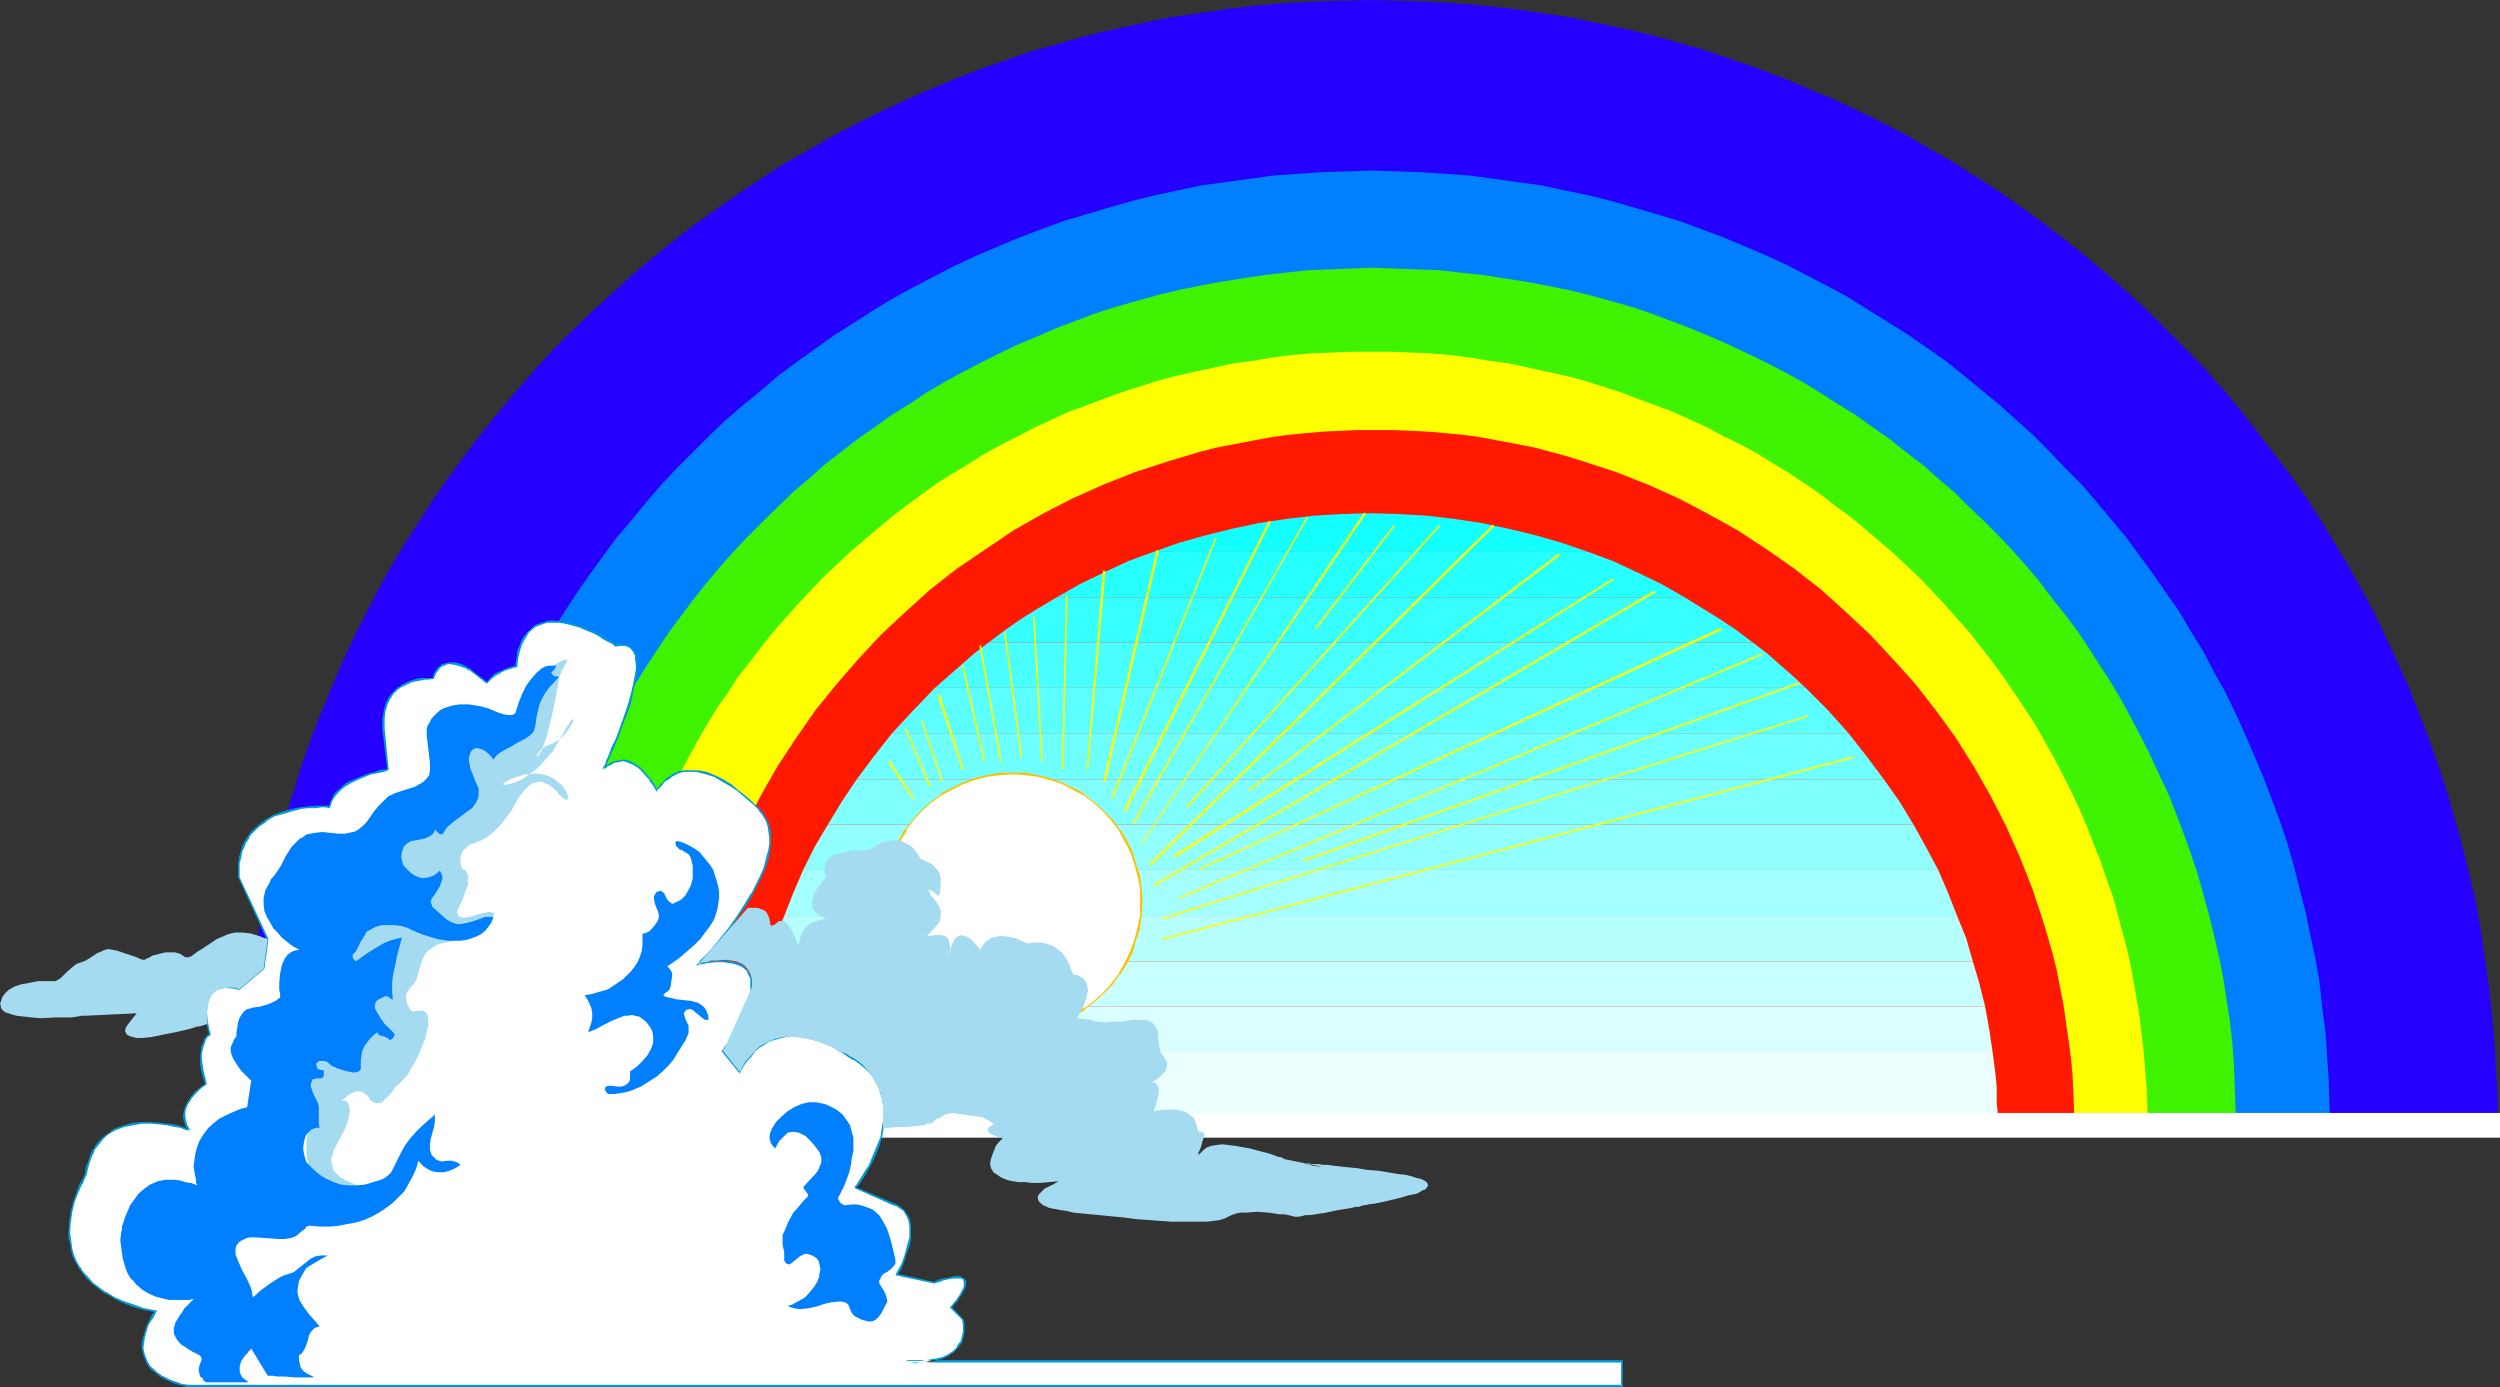 <?xml version="1.0" encoding="UTF-8" standalone="no"?>
<svg
   version="1.0"
   width="129.766mm"
   height="72.009mm"
   id="svg61"
   sodipodi:docname="Rainbow 08.wmf"
   xmlns:inkscape="http://www.inkscape.org/namespaces/inkscape"
   xmlns:sodipodi="http://sodipodi.sourceforge.net/DTD/sodipodi-0.dtd"
   xmlns="http://www.w3.org/2000/svg"
   xmlns:svg="http://www.w3.org/2000/svg">
  <rect width="100%" height="100%" fill="#333333" stroke="none"/>
  <sodipodi:namedview
     id="namedview61"
     pagecolor="#ffffff"
     bordercolor="#000000"
     borderopacity="0.25"
     inkscape:showpageshadow="2"
     inkscape:pageopacity="0.0"
     inkscape:pagecheckerboard="0"
     inkscape:deskcolor="#d1d1d1"
     inkscape:document-units="mm" />
  <defs
     id="defs1">
    <pattern
       id="WMFhbasepattern"
       patternUnits="userSpaceOnUse"
       width="6"
       height="6"
       x="0"
       y="0" />
  </defs>
  <path
     style="fill:#2600ff;fill-opacity:1;fill-rule:evenodd;stroke:none"
     d="m 489.971,221.088 v -5.657 l -0.323,-5.656 -0.323,-5.657 -0.485,-5.495 -0.646,-5.657 -0.808,-5.495 -0.808,-5.495 -0.97,-5.333 -1.293,-5.495 -1.293,-5.333 -1.454,-5.172 -1.454,-5.172 -1.778,-5.333 -1.778,-5.01 -1.939,-5.01 -1.939,-5.01 -2.262,-5.01 -2.262,-4.848 -2.262,-4.848 -2.586,-4.687 -2.586,-4.687 -2.747,-4.525 -2.747,-4.525 -2.909,-4.525 -3.07,-4.364 -3.232,-4.202 -3.232,-4.202 -3.232,-4.202 -3.394,-4.04 -3.555,-4.04 -3.717,-3.879 -3.717,-3.717 -3.717,-3.717 -3.878,-3.556 -4.04,-3.556 -4.04,-3.394 -4.202,-3.394 -4.202,-3.232 -4.202,-3.071 -4.363,-3.071 -4.525,-2.909 -4.525,-2.909 -4.525,-2.586 -4.686,-2.747 -4.686,-2.424 -4.848,-2.424 -4.848,-2.263 -5.01,-2.101 -5.01,-2.101 -5.01,-1.939 -5.171,-1.778 -5.171,-1.778 -5.171,-1.455 -5.171,-1.455 -5.333,-1.293 -5.494,-1.131 -5.333,-1.131 -5.494,-0.808 -5.494,-0.808 -5.656,-0.646 -5.656,-0.485 -5.494,-0.323 L 274.396,0.162 268.74,0 l -5.656,0.162 -5.656,0.162 -5.656,0.323 -5.656,0.485 -5.494,0.646 -5.494,0.808 -5.494,0.808 -5.494,1.131 -5.333,1.131 -5.333,1.293 -5.171,1.455 -5.333,1.455 -5.171,1.778 -5.171,1.778 -5.01,1.939 -5.01,2.101 -4.848,2.101 -4.848,2.263 -4.848,2.424 -4.686,2.424 -4.686,2.747 -4.686,2.586 -4.525,2.909 -4.363,2.909 -4.363,3.071 -4.363,3.071 -4.202,3.232 -4.202,3.394 -4.04,3.394 -3.878,3.556 -3.878,3.556 -3.878,3.717 -3.717,3.717 -3.555,3.879 -3.555,4.04 -3.394,4.04 -3.394,4.202 -3.232,4.202 -3.07,4.202 -3.07,4.364 -2.909,4.525 -2.909,4.525 -2.747,4.525 -2.586,4.687 -2.424,4.687 -2.424,4.848 -2.262,4.848 -2.101,5.01 -2.101,5.01 -1.939,5.01 -1.778,5.01 -1.616,5.333 -1.616,5.172 -1.454,5.172 -1.293,5.333 -1.131,5.495 -1.131,5.333 -0.808,5.495 -0.808,5.495 -0.646,5.657 -0.485,5.495 -0.323,5.657 -0.323,5.656 v 5.657 z"
     id="path1" />
  <path
     style="fill:#007fff;fill-opacity:1;fill-rule:evenodd;stroke:none"
     d="m 457.166,221.412 -0.162,-4.848 -0.162,-4.848 -0.323,-4.687 -0.323,-4.848 -0.646,-4.687 -0.485,-4.687 -0.808,-4.687 -0.97,-4.525 -0.97,-4.687 -1.131,-4.364 -1.131,-4.525 -1.293,-4.525 -1.454,-4.364 -1.616,-4.364 -1.616,-4.202 -3.555,-8.404 -1.939,-4.202 -1.939,-4.04 -2.262,-4.04 -2.101,-4.04 -2.424,-3.879 -2.262,-3.879 -2.586,-3.717 -2.586,-3.717 -5.333,-7.273 -5.818,-6.949 -2.909,-3.394 -3.232,-3.232 -3.07,-3.232 -3.232,-3.232 -3.394,-3.071 -3.232,-2.909 -3.555,-2.909 -3.555,-2.909 -3.394,-2.747 -3.717,-2.586 -3.717,-2.586 -3.878,-2.424 -3.878,-2.424 -3.878,-2.424 -3.878,-2.101 -4.04,-2.101 -4.04,-2.101 -4.202,-1.939 -4.202,-1.778 -4.202,-1.778 -4.363,-1.616 -4.363,-1.616 -4.363,-1.293 -4.363,-1.293 -4.525,-1.293 -4.525,-1.131 -4.686,-0.97 -4.525,-0.97 -4.686,-0.646 -4.686,-0.646 -4.686,-0.646 -4.848,-0.323 -4.686,-0.323 -4.848,-0.162 -4.848,-0.162 -4.848,0.162 -4.848,0.162 -4.848,0.323 -4.686,0.323 -4.686,0.646 -4.686,0.646 -4.686,0.646 -4.686,0.97 -4.525,0.97 -4.525,1.131 -4.525,1.293 -4.363,1.293 -4.363,1.293 -4.363,1.616 -4.363,1.616 -4.202,1.778 -4.202,1.778 -4.202,1.939 -4.04,2.101 -4.04,2.101 -3.878,2.101 -4.04,2.424 -3.717,2.424 -3.878,2.424 -7.272,5.172 -3.717,2.747 -3.394,2.909 -3.555,2.909 -3.394,2.909 -3.232,3.071 -6.464,6.465 -3.07,3.232 -2.909,3.394 -2.909,3.556 -2.909,3.394 -2.747,3.717 -2.586,3.556 -2.586,3.717 -2.424,3.717 -2.424,3.879 -2.424,3.879 -2.101,4.04 -2.262,4.04 -1.939,4.04 -1.939,4.202 -1.778,4.202 -1.778,4.202 -1.616,4.202 -1.616,4.364 -1.454,4.364 -1.131,4.525 -1.293,4.525 -1.131,4.364 -0.97,4.687 -0.97,4.525 -0.808,4.687 -0.485,4.687 -0.646,4.687 -0.323,4.848 -0.323,4.687 -0.162,4.848 -0.162,4.848 z"
     id="path2" />
  <path
     style="fill:#3ff200;fill-opacity:1;fill-rule:evenodd;stroke:none"
     d="m 438.743,221.735 -0.162,-4.202 -0.162,-4.364 -0.162,-4.364 -0.323,-4.364 -0.485,-4.202 -0.646,-4.202 -0.646,-4.202 -0.808,-4.04 -0.97,-4.202 -0.97,-4.04 -1.131,-4.04 -1.131,-4.04 -1.293,-3.879 -1.454,-4.04 -1.454,-3.879 -1.454,-3.717 -1.778,-3.717 -1.778,-3.879 -1.778,-3.556 -1.939,-3.717 -1.939,-3.556 -2.101,-3.556 -4.363,-6.788 -2.262,-3.394 -2.424,-3.232 -2.586,-3.232 -2.424,-3.232 -2.586,-3.071 -2.747,-3.071 -2.747,-2.909 -2.909,-2.909 -2.909,-2.747 -2.909,-2.909 -3.07,-2.586 -3.07,-2.747 -3.232,-2.424 -3.232,-2.586 -3.232,-2.263 -3.394,-2.424 -3.394,-2.101 -3.555,-2.263 -3.394,-2.101 -3.555,-1.939 -3.717,-1.939 -3.717,-1.778 -3.717,-1.778 -3.717,-1.616 -3.878,-1.616 -3.878,-1.455 -3.878,-1.455 -3.878,-1.293 -4.04,-1.131 -4.04,-1.131 -4.04,-0.97 -4.04,-0.808 -4.202,-0.808 -4.202,-0.646 -4.202,-0.646 -4.363,-0.485 -4.202,-0.485 -4.363,-0.162 -4.363,-0.162 -4.363,-0.162 -4.363,0.162 -4.202,0.162 -4.363,0.162 -4.363,0.485 -4.202,0.485 -4.202,0.646 -4.202,0.646 -4.202,0.808 -4.04,0.808 -4.04,0.97 -4.04,1.131 -4.04,1.131 -4.04,1.293 -3.878,1.455 -3.878,1.455 -3.717,1.616 -3.878,1.616 -3.717,1.778 -3.555,1.778 -3.717,1.939 -3.555,1.939 -3.555,2.101 -3.394,2.263 -3.394,2.101 -3.394,2.424 -3.232,2.263 -6.464,5.01 -3.07,2.747 -3.07,2.586 -5.818,5.657 -2.909,2.909 -2.747,2.909 -2.747,3.071 -2.586,3.071 -2.586,3.232 -4.848,6.465 -2.262,3.394 -2.262,3.394 -2.101,3.394 -2.101,3.556 -2.101,3.556 -1.778,3.717 -1.939,3.556 -1.778,3.879 -1.616,3.717 -1.616,3.717 -1.454,3.879 -1.293,4.04 -1.293,3.879 -1.131,4.04 -1.131,4.04 -0.97,4.04 -0.97,4.202 -0.808,4.04 -0.646,4.202 -0.646,4.202 -0.485,4.202 -0.323,4.364 -0.323,4.364 -0.162,4.364 v 4.202 z"
     id="path3" />
  <path
     style="fill:#ffff00;fill-opacity:1;fill-rule:evenodd;stroke:none"
     d="m 421.291,221.088 v -3.879 l -0.162,-3.879 -0.323,-3.879 -0.323,-3.879 -0.485,-3.879 -0.485,-3.717 -0.646,-3.717 -0.646,-3.717 -0.808,-3.879 -0.97,-3.556 -0.97,-3.717 -0.97,-3.556 -1.293,-3.556 -1.131,-3.394 -1.454,-3.556 -1.293,-3.394 -1.454,-3.394 -1.616,-3.394 -1.616,-3.232 -1.778,-3.394 -3.555,-6.303 -2.101,-3.232 -1.939,-2.909 -2.101,-3.071 -2.101,-2.909 -2.262,-2.909 -2.262,-2.909 -4.848,-5.495 -5.01,-5.333 -5.333,-5.01 -5.494,-4.687 -2.909,-2.424 -2.909,-2.101 -2.909,-2.263 -3.07,-2.101 -2.909,-1.939 -3.232,-1.939 -3.07,-1.939 -3.232,-1.778 -3.394,-1.616 -3.232,-1.778 -6.787,-3.071 -3.394,-1.293 -3.555,-1.293 -3.394,-1.293 -3.555,-1.131 -3.555,-1.131 -3.717,-0.97 -3.717,-0.808 -3.717,-0.808 -3.717,-0.808 -3.717,-0.485 -3.878,-0.646 -3.717,-0.485 -3.878,-0.323 -3.878,-0.162 -3.878,-0.162 h -4.04 -3.878 l -3.878,0.162 -3.878,0.162 -3.878,0.323 -3.878,0.485 -3.717,0.646 -3.717,0.485 -3.717,0.808 -3.878,0.808 -3.555,0.808 -3.717,0.97 -3.555,1.131 -3.555,1.131 -3.555,1.293 -3.394,1.293 -3.555,1.293 -6.626,3.071 -3.394,1.778 -3.232,1.616 -3.232,1.778 -3.07,1.939 -3.232,1.939 -3.07,1.939 -2.909,2.101 -3.07,2.263 -2.747,2.101 -2.909,2.424 -5.494,4.687 -5.333,5.01 -5.01,5.333 -4.848,5.495 -2.262,2.909 -4.525,5.818 -1.939,3.071 -2.101,2.909 -1.939,3.232 -1.778,3.071 -1.778,3.232 -1.778,3.394 -3.232,6.626 -1.454,3.394 -1.454,3.394 -1.293,3.556 -1.293,3.394 -1.131,3.556 -1.131,3.556 -0.97,3.717 -0.808,3.556 -0.808,3.879 -0.808,3.717 -0.485,3.717 -0.646,3.717 -0.323,3.879 -0.485,3.879 -0.162,3.879 -0.162,3.879 v 3.879 z"
     id="path4" />
  <path
     style="fill:#ff1900;fill-opacity:1;fill-rule:evenodd;stroke:none"
     d="m 406.908,221.25 v -3.556 l -0.162,-3.394 -0.162,-3.556 -0.323,-3.394 -0.485,-3.556 -0.485,-3.394 -0.485,-3.394 -0.646,-3.232 -0.646,-3.394 -0.808,-3.232 -0.97,-3.394 -0.97,-3.232 -2.101,-6.303 -2.424,-6.141 -2.747,-6.141 -3.07,-5.98 -3.232,-5.657 -3.555,-5.657 -3.878,-5.333 -4.04,-5.172 -4.363,-4.848 -4.525,-4.848 -4.848,-4.525 -4.848,-4.364 -5.171,-4.04 -5.333,-3.717 -5.656,-3.717 -5.818,-3.232 -5.818,-3.071 -6.141,-2.747 -6.141,-2.424 -6.464,-2.101 -3.07,-0.97 -6.626,-1.778 -3.394,-0.646 -3.394,-0.646 -3.394,-0.646 -3.394,-0.485 -3.394,-0.323 -3.555,-0.323 -3.394,-0.162 -3.555,-0.162 h -3.555 -3.555 l -3.555,0.162 -3.394,0.162 -3.555,0.323 -3.394,0.323 -3.394,0.485 -3.394,0.646 -6.787,1.293 -3.232,0.808 -3.232,0.97 -3.232,0.97 -6.464,2.101 -6.141,2.424 -6.141,2.747 -5.979,3.071 -5.656,3.232 -5.494,3.717 -5.494,3.717 -5.171,4.04 -4.848,4.364 -4.848,4.525 -4.525,4.848 -4.202,4.848 -4.202,5.172 -3.717,5.333 -3.717,5.657 -3.232,5.657 -3.07,5.98 -2.747,6.141 -2.424,6.141 -2.101,6.303 -0.97,3.232 -1.778,6.626 -0.646,3.394 -0.646,3.232 -0.646,3.394 -0.485,3.394 -0.323,3.556 -0.323,3.394 -0.162,3.556 -0.162,3.394 v 3.556 z"
     id="path5" />
  <path
     style="fill:#26ffff;fill-opacity:1;fill-rule:evenodd;stroke:none"
     d="m 330.472,117.17 -4.525,-2.586 -4.686,-2.263 -4.848,-2.263 -4.848,-1.778 h -85.325 l -4.848,1.778 -4.848,2.263 -4.686,2.263 -4.525,2.586 z"
     id="path6" />
  <path
     style="fill:#38ffff;fill-opacity:1;fill-rule:evenodd;stroke:none"
     d="m 193.92,126.059 h 149.965 l -3.232,-2.424 -3.394,-2.263 -3.394,-2.101 -3.394,-2.101 H 207.333 l -3.555,2.101 -3.394,2.101 -3.232,2.263 z"
     id="path7" />
  <path
     style="fill:#4affff;fill-opacity:1;fill-rule:evenodd;stroke:none"
     d="M 183.416,134.948 H 354.227 l -2.424,-2.263 -2.586,-2.263 -2.586,-2.263 -2.747,-2.101 H 193.92 l -2.747,2.101 -2.586,2.263 -2.586,2.263 z"
     id="path8" />
  <path
     style="fill:#5cffff;fill-opacity:1;fill-rule:evenodd;stroke:none"
     d="m 175.013,143.837 h 187.617 l -4.04,-4.525 -4.363,-4.364 H 183.416 l -4.202,4.364 z"
     id="path9" />
  <path
     style="fill:#6effff;fill-opacity:1;fill-rule:evenodd;stroke:none"
     d="m 168.064,152.887 h 201.515 l -3.394,-4.525 -3.555,-4.525 H 175.013 l -3.555,4.525 z"
     id="path10" />
  <path
     style="fill:#80ffff;fill-opacity:1;fill-rule:evenodd;stroke:none"
     d="m 162.408,161.776 h 212.989 l -2.747,-4.525 -3.07,-4.364 H 168.064 l -2.909,4.364 z"
     id="path11" />
  <path
     style="fill:#92ffff;fill-opacity:1;fill-rule:evenodd;stroke:none"
     d="m 157.56,170.665 h 222.685 l -2.424,-4.525 -2.424,-4.364 H 162.408 l -2.586,4.364 z"
     id="path12" />
  <path
     style="fill:#a4ffff;fill-opacity:1;fill-rule:evenodd;stroke:none"
     d="m 153.843,179.715 h 230.118 l -1.778,-4.525 -1.939,-4.525 H 157.56 l -1.939,4.525 z"
     id="path13" />
  <path
     style="fill:#b6ffff;fill-opacity:1;fill-rule:evenodd;stroke:none"
     d="m 150.611,188.604 h 236.421 l -1.293,-4.525 -1.778,-4.364 H 153.843 l -1.778,4.364 z"
     id="path14" />
  <path
     style="fill:#c8ffff;fill-opacity:1;fill-rule:evenodd;stroke:none"
     d="m 148.349,197.493 h 241.107 l -1.131,-4.525 -1.293,-4.364 H 150.611 l -1.131,4.364 z"
     id="path15" />
  <path
     style="fill:#daffff;fill-opacity:1;fill-rule:evenodd;stroke:none"
     d="m 146.733,206.381 h 244.177 l -0.646,-4.364 -0.808,-4.525 H 148.349 l -0.808,4.525 z"
     id="path16" />
  <path
     style="fill:#ecffff;fill-opacity:1;fill-rule:evenodd;stroke:none"
     d="m 145.763,220.765 h 246.117 v -1.455 -1.455 l -0.162,-1.293 v -1.131 -2.101 l -0.162,-1.778 -0.162,-1.455 -0.162,-1.293 -0.323,-2.424 H 146.733 l -0.323,2.424 -0.162,1.293 v 1.455 l -0.162,1.778 -0.162,2.101 v 1.131 1.293 1.455 z"
     id="path17" />
  <path
     style="fill:#14ffff;fill-opacity:1;fill-rule:evenodd;stroke:none"
     d="m 268.902,100.686 -5.656,0.162 -5.494,0.323 -5.494,0.646 -5.333,0.808 -5.333,1.131 -5.171,1.293 -5.171,1.455 -5.01,1.778 h 85.325 l -5.171,-1.778 -5.01,-1.455 -5.333,-1.293 -5.333,-1.131 -5.333,-0.808 -5.494,-0.646 -5.494,-0.323 z"
     id="path18" />
  <path
     style="fill:#ffffff;fill-opacity:1;fill-rule:evenodd;stroke:none"
     d="m 490.455,223.189 v -4.848 H 59.954 v 4.848 z"
     id="path19" />
  <path
     style="fill:#ffffff;fill-opacity:1;fill-rule:evenodd;stroke:none"
     d="m 198.606,202.179 2.586,-0.162 2.586,-0.323 2.424,-0.646 2.262,-0.808 2.262,-1.131 2.101,-1.293 1.939,-1.293 1.778,-1.778 1.616,-1.778 1.454,-1.939 1.293,-2.101 0.97,-2.101 0.808,-2.424 0.808,-2.424 0.323,-2.424 0.162,-2.586 -0.162,-2.586 -0.323,-2.586 -0.808,-2.424 -0.808,-2.263 -0.97,-2.263 -1.293,-2.101 -1.454,-1.778 -1.616,-1.778 -1.778,-1.778 -1.939,-1.455 -2.101,-1.131 -2.262,-1.131 -2.262,-0.808 -2.424,-0.646 -2.586,-0.323 -2.586,-0.162 -2.586,0.162 -2.424,0.323 -2.424,0.646 -2.424,0.808 -2.101,1.131 -2.101,1.131 -1.939,1.455 -1.778,1.778 -1.778,1.778 -1.293,1.778 -1.293,2.101 -1.131,2.263 -0.808,2.263 -0.646,2.424 -0.485,2.586 v 2.586 2.586 l 0.485,2.424 0.646,2.424 0.808,2.424 1.131,2.101 1.293,2.101 1.293,1.939 1.778,1.778 1.778,1.778 1.939,1.293 2.101,1.293 2.101,1.131 2.424,0.808 2.424,0.646 2.424,0.323 z"
     id="path20" />
  <path
     style="fill:#ffbf00;fill-opacity:1;fill-rule:evenodd;stroke:none"
     d="m 198.606,202.341 h 2.586 l 2.586,-0.485 v 0 l 2.424,-0.646 2.262,-0.808 2.262,-1.131 h 0.162 l 1.939,-1.131 v -0.162 l 1.939,-1.455 1.778,-1.616 1.778,-1.778 1.293,-1.939 h 0.162 l 1.293,-2.101 v 0 l 1.131,-2.263 0.646,-2.263 0.808,-2.424 v -0.162 l 0.323,-2.424 0.162,-2.586 -0.162,-2.586 -0.323,-2.586 v 0 l -0.808,-2.424 -0.646,-2.263 -1.131,-2.263 v 0 l -1.293,-2.101 h -0.162 l -1.293,-1.939 -1.778,-1.778 -1.778,-1.616 -1.939,-1.455 v -0.162 l -1.939,-1.131 h -0.162 l -2.262,-1.131 -2.262,-0.808 -2.424,-0.646 v 0 l -2.586,-0.485 h -2.586 -2.586 l -2.424,0.485 h -0.162 l -2.424,0.646 -2.262,0.808 -2.262,1.131 v 0 l -2.101,1.131 v 0.162 l -1.939,1.455 -1.778,1.616 -1.616,1.778 -1.454,1.939 h -0.162 l -1.131,2.101 v 0 l -1.131,2.263 -0.808,2.263 -0.646,2.424 v 0 l -0.485,2.586 v 2.586 2.586 l 0.485,2.424 v 0.162 l 0.646,2.424 0.808,2.263 1.131,2.263 v 0 l 1.131,2.101 h 0.162 l 1.454,1.939 1.616,1.778 1.778,1.616 1.939,1.455 v 0.162 l 2.101,1.131 v 0 l 2.262,1.131 2.262,0.808 2.424,0.646 h 0.162 l 2.424,0.485 h 2.586 v -0.323 l -2.586,-0.162 -2.424,-0.323 v 0 l -2.424,-0.646 -2.262,-0.808 -2.262,-1.131 v 0 l -2.101,-1.293 v 0.162 l -1.939,-1.455 -1.778,-1.616 -1.616,-1.778 -1.454,-1.939 h 0.162 l -1.293,-2.101 v 0 l -1.131,-2.263 -0.808,-2.263 -0.646,-2.424 v 0 l -0.323,-2.424 -0.162,-2.586 0.162,-2.586 0.323,-2.586 v 0.162 l 0.646,-2.424 0.808,-2.424 1.131,-2.101 v 0 l 1.293,-2.101 h -0.162 l 1.454,-1.939 1.616,-1.778 1.778,-1.616 1.939,-1.455 v 0 l 2.101,-1.131 v 0 l 2.262,-1.131 2.262,-0.808 2.424,-0.646 v 0 l 2.424,-0.323 2.586,-0.162 2.586,0.162 2.586,0.323 h -0.162 l 2.424,0.646 2.424,0.808 2.101,1.131 v 0 l 2.101,1.131 v 0 l 1.939,1.455 1.778,1.616 1.616,1.778 1.454,1.939 v 0 l 1.131,2.101 v 0 l 1.131,2.101 0.808,2.424 0.646,2.424 v -0.162 l 0.485,2.586 v 2.586 2.586 l -0.485,2.424 v 0 l -0.646,2.424 -0.808,2.263 -1.131,2.263 v 0 l -1.131,2.101 v 0 l -1.454,1.939 -1.616,1.778 -1.778,1.616 -1.939,1.455 v -0.162 l -2.101,1.293 v 0 l -2.101,1.131 -2.424,0.808 -2.424,0.646 h 0.162 l -2.586,0.323 -2.586,0.162 z"
     id="path21" />
  <path
     style="fill:#ffffff;fill-opacity:1;fill-rule:evenodd;stroke:none"
     d="m 62.539,196.846 -0.646,0.808 -0.162,0.323 0.162,0.162 v 0.323 l 0.808,0.97 0.97,0.97 0.485,0.485 0.485,0.162 0.485,-0.162 0.485,-0.323 0.323,-0.323 0.162,-0.485 0.323,-0.97 v -3.232 l 0.162,-0.97 0.323,-0.485 0.323,-0.646 0.323,-0.485 0.646,-0.485 0.162,-0.162 v -0.162 l 0.162,-0.808 -0.323,-0.646 -0.162,-0.162 h -0.485 l -1.131,0.485 -0.808,0.485 -0.646,0.646 -0.646,0.646 -0.485,0.97 -0.485,0.97 z"
     id="path22" />
  <path
     style="fill:#ffffff;fill-opacity:1;fill-rule:evenodd;stroke:none"
     d="m 61.893,204.927 h 0.808 l 1.616,0.162 0.646,0.323 h 0.646 l 0.323,-0.162 0.162,-0.162 0.162,-0.162 v -0.323 -0.485 -0.646 l -0.323,-0.646 -0.162,-0.323 -0.485,-0.162 -0.485,-0.162 h -0.485 l -1.131,0.162 -1.293,0.162 -1.293,0.162 h -0.485 l -0.646,-0.162 -0.485,-0.323 -0.323,-0.485 -0.97,1.455 -1.131,1.131 -0.97,1.131 -0.808,1.293 -0.323,0.646 -0.162,0.646 v 0.646 l 0.162,0.808 0.162,0.485 0.485,0.646 0.485,0.485 0.646,0.323 0.808,0.162 0.97,0.162 0.323,-0.162 0.485,-0.162 0.323,-0.323 0.162,-0.485 0.162,-1.616 0.162,-1.778 0.162,-0.808 0.323,-0.646 0.808,-0.485 0.323,-0.162 z"
     id="path23" />
  <path
     style="fill:#ffffff;fill-opacity:1;fill-rule:evenodd;stroke:none"
     d="m 57.853,255.997 -0.162,-0.485 v -0.485 l 0.162,-0.808 -0.162,-0.485 -0.162,-0.485 -0.323,-0.323 -0.485,-0.162 h -0.323 l -0.162,0.162 -1.131,1.293 -0.97,1.455 -0.646,1.616 -0.485,1.616 -0.162,1.616 v 0.97 0.808 l 0.323,0.808 0.323,0.646 0.485,0.646 0.646,0.646 0.97,-1.131 1.131,-1.131 0.485,-0.485 0.485,-0.485 0.97,-0.97 0.323,-0.485 0.323,-0.485 0.162,-0.646 v -0.485 l -0.162,-0.646 -0.323,-0.646 -0.323,-0.808 z"
     id="path24" />
  <path
     style="fill:#ffffff;fill-opacity:1;fill-rule:evenodd;stroke:none"
     d="m 45.571,256.967 -0.323,0.323 -0.323,0.323 -0.162,0.485 v 0.485 l 0.323,0.323 0.485,0.323 0.323,0.162 0.323,0.162 0.97,-0.162 0.808,-0.162 0.323,-0.162 0.323,-0.162 0.162,-0.323 0.162,-0.323 v -0.646 l -0.162,-0.646 -0.323,-0.646 -0.485,-0.162 -0.323,-0.162 h -0.323 l -0.97,0.485 z"
     id="path25" />
  <path
     style="fill:#ffffff;fill-opacity:1;fill-rule:evenodd;stroke:none"
     d="m 92.273,131.554 v -0.162 l -0.162,-0.162 h -0.323 l -0.323,-0.323 -0.97,-0.485 -1.293,-0.162 -1.131,-0.162 -0.646,0.162 -0.646,0.162 -0.485,0.485 -0.485,0.485 -0.485,0.808 -0.323,0.97 h -0.97 -0.646 -0.808 l -0.97,0.323 -0.808,0.162 -0.97,0.323 -0.97,0.485 -0.808,0.646 -0.97,0.808 -0.646,0.97 -0.646,1.131 -0.323,1.455 -0.162,1.616 v 1.778 l 0.808,8.081 h -0.162 l -0.323,0.162 h -0.485 l -0.646,0.323 -0.97,0.162 -0.808,0.162 -1.939,0.808 -2.101,0.808 -0.97,0.646 -0.808,0.646 -0.808,0.808 -0.646,0.808 -0.485,0.97 -0.323,0.97 h -0.162 -0.485 -0.97 -1.131 l -1.454,0.162 -1.616,0.162 -1.616,0.485 -1.778,0.485 -1.616,0.485 -1.616,0.97 -1.616,1.131 -1.293,1.293 -0.485,0.808 -0.646,0.97 -0.323,0.808 -0.485,1.131 -0.323,1.131 -0.162,1.131 v 1.293 1.455 l 5.656,12.121 -0.808,5.818 -4.848,4.04 -0.162,-0.162 h -0.162 l -0.485,-0.162 h -0.485 l -1.293,-0.162 -0.808,0.162 -0.646,0.162 -0.646,0.323 -0.646,0.485 -0.485,0.808 -0.323,0.808 -0.162,1.293 -0.162,0.646 0.162,1.616 0.162,0.97 0.162,0.97 0.323,1.131 h -0.162 l -0.323,0.323 -0.485,0.485 -0.162,0.485 -0.162,0.485 -0.162,0.646 -0.162,0.646 -0.162,0.808 v 0.808 1.131 l 0.323,1.131 0.162,1.293 0.485,1.455 h -0.162 l -0.162,0.162 -0.323,0.323 -0.323,0.323 -0.97,0.646 -0.97,1.131 -0.808,1.455 -0.323,0.646 -0.162,0.808 v 0.808 0.808 l 0.323,0.97 0.485,0.808 v 0 h -0.162 -0.162 l -0.485,-0.162 -0.808,-0.323 -1.131,-0.323 -1.454,-0.162 -1.454,-0.162 -1.778,-0.162 h -1.778 l -1.778,0.162 -1.778,0.485 -1.616,0.646 -0.808,0.485 -0.808,0.646 -0.808,0.646 -0.646,0.646 -0.646,0.808 -0.646,0.97 -0.485,0.97 -0.323,1.131 -0.485,1.293 -0.162,1.455 v 0 l -0.162,0.162 -0.162,0.323 -0.162,0.323 -0.323,0.485 -0.162,0.646 -0.646,1.293 -0.646,1.778 -0.485,1.939 -0.323,2.101 -0.162,2.101 0.162,1.131 0.162,1.131 0.162,1.131 0.323,1.131 0.485,1.131 0.646,1.131 0.808,1.131 0.808,0.97 0.97,1.131 1.293,0.97 1.293,0.808 1.616,0.97 1.778,0.808 1.939,0.646 2.101,0.808 2.424,0.485 -0.162,0.162 -0.162,0.323 -0.323,0.646 -0.485,0.646 -0.485,0.97 -0.323,1.131 -0.323,0.97 -0.162,1.293 -0.162,1.131 0.323,1.293 0.485,1.293 0.323,0.485 0.485,0.646 0.485,0.485 0.646,0.646 0.808,0.485 0.808,0.485 0.97,0.485 1.131,0.323 1.293,0.485 1.293,0.323 H 318.19 v -4.848 h -140.592 0.162 0.323 0.646 0.808 0.97 1.131 l 1.131,-0.323 1.131,-0.162 1.131,-0.323 0.97,-0.485 1.131,-0.646 0.646,-0.808 0.808,-1.131 0.323,-1.131 0.162,-0.808 v -1.455 l -0.162,-0.97 -2.262,-2.424 v -0.162 l 0.162,-0.162 0.485,-0.485 0.323,-0.485 0.97,-1.293 0.323,-0.646 0.323,-0.646 0.162,-0.646 v -0.646 l -0.323,-0.323 -0.485,-0.323 -0.323,-0.162 h -0.97 l -0.646,0.162 -0.646,0.162 -0.808,0.162 -0.808,0.323 -1.131,0.323 -7.272,-1.616 v -0.162 l 0.323,-0.323 0.162,-0.485 0.485,-0.808 0.323,-0.97 0.323,-0.97 0.646,-2.263 0.323,-1.131 v -1.293 -1.131 l -0.162,-1.131 -0.485,-0.97 -0.646,-0.97 -0.808,-0.646 -0.646,-0.323 -0.646,-0.323 -7.272,-3.071 v -0.162 0 l 0.323,-0.323 0.162,-0.323 0.323,-0.485 0.323,-0.485 0.646,-1.131 0.97,-1.616 0.808,-1.616 0.808,-1.939 0.646,-1.939 0.323,-2.101 0.323,-2.101 -0.162,-2.101 -0.162,-1.131 -0.323,-1.131 -0.323,-0.97 -0.485,-1.131 -0.646,-0.97 -0.808,-0.97 -0.808,-0.97 -0.97,-0.808 -1.293,-0.808 -1.293,-0.808 h -0.162 v -0.162 l -0.485,-0.323 -0.808,-0.485 -0.808,-0.485 -1.131,-0.646 -1.454,-0.485 -1.454,-0.646 -1.616,-0.323 -1.616,-0.323 h -1.778 l -1.616,0.162 -1.778,0.646 -0.97,0.323 -1.616,1.131 -0.808,0.646 -0.808,0.97 -0.808,0.808 -0.808,1.131 -0.646,1.293 -3.232,-4.04 v -0.162 l 0.162,-0.162 0.162,-0.162 0.162,-0.485 0.323,-0.323 0.485,-0.646 0.808,-1.293 0.808,-1.616 0.97,-1.616 0.646,-1.778 0.646,-1.778 0.323,-1.778 0.162,-0.97 v -0.646 l -0.162,-0.808 -0.323,-0.808 -0.323,-0.485 -0.485,-0.646 -0.485,-0.485 -0.808,-0.323 -0.808,-0.323 -1.131,-0.162 -1.131,-0.162 h -1.454 l -1.616,0.162 -1.778,0.323 v 0 l 0.162,-0.162 0.323,-0.323 0.323,-0.323 0.485,-0.485 1.131,-1.293 0.646,-0.646 1.293,-1.778 1.616,-1.939 1.616,-2.101 1.454,-2.263 1.454,-2.424 1.293,-2.424 1.131,-2.586 0.808,-2.424 0.162,-1.293 0.162,-1.131 v -1.131 l -0.162,-1.131 -0.162,-1.131 -0.323,-1.131 -0.646,-0.97 -0.646,-0.97 v 0 l -0.162,-0.162 -0.162,-0.162 -0.162,-0.162 -0.646,-0.808 -0.97,-0.808 -1.131,-0.97 -1.293,-0.97 -1.293,-0.97 -1.616,-0.808 -1.616,-0.97 -1.616,-0.646 -1.616,-0.323 h -1.778 -0.808 l -0.808,0.162 -0.808,0.323 -0.808,0.485 -0.808,0.485 -0.808,0.646 -0.646,0.808 -0.808,0.808 v 0 l -0.162,-0.323 -0.323,-0.485 -0.323,-0.485 -0.485,-0.808 -0.485,-0.646 -1.293,-1.293 -0.646,-0.646 -0.97,-0.485 -0.808,-0.485 -0.97,-0.162 -0.97,0.162 -0.97,0.162 -0.97,0.646 -1.131,0.808 h 0.162 v -0.323 l 0.162,-0.323 0.323,-0.485 0.162,-0.646 0.323,-0.646 0.323,-0.808 0.485,-0.808 0.808,-2.101 0.808,-2.101 0.97,-2.424 0.646,-2.424 0.646,-2.263 0.485,-2.424 0.323,-1.939 v -0.97 l -0.162,-0.808 v -0.808 l -0.323,-0.646 -0.323,-0.485 -0.323,-0.485 -0.646,-0.323 -0.646,-0.162 h -0.808 l -0.97,0.162 v -0.162 h -0.162 l -0.162,-0.162 -0.485,-0.323 -0.808,-0.485 -1.131,-0.646 -1.454,-0.808 -1.454,-0.646 -1.616,-0.646 -1.778,-0.485 -1.778,-0.323 -1.778,-0.162 -0.808,0.162 -1.616,0.485 -0.646,0.323 -0.646,0.646 -0.808,0.485 -0.485,0.808 -0.485,0.808 -0.485,1.131 -0.323,1.131 -0.323,1.293 -0.162,1.616 h -0.162 -0.162 l -0.485,0.162 -0.646,0.162 -0.808,0.323 -0.97,0.485 -0.97,0.485 -0.808,0.646 -0.808,0.97 z"
     id="path26" />
  <path
     style="fill:#0099d8;fill-opacity:1;fill-rule:evenodd;stroke:none"
     d="m 92.435,131.392 v -0.162 l -0.323,-0.162 -0.323,-0.162 0.162,0.162 -0.485,-0.323 -0.97,-0.485 -1.293,-0.323 h -1.131 l -0.646,0.162 -0.646,0.162 -0.646,0.485 -0.485,0.485 -0.485,0.808 v 0 l -0.323,0.97 h 0.162 -0.97 -0.646 -0.808 v 0 l -0.97,0.162 -0.97,0.323 -0.808,0.323 -0.97,0.485 -0.162,0.162 -0.808,0.485 -0.808,0.808 -0.808,0.97 -0.646,1.293 -0.323,1.293 -0.323,1.778 v 1.778 l 0.97,8.081 0.162,-0.162 h -0.162 l -0.323,0.162 h -0.646 l -0.646,0.162 -0.808,0.323 -0.808,0.162 -2.101,0.808 -1.939,0.808 h -0.162 l -0.97,0.646 v 0 l -0.808,0.808 -0.808,0.646 -0.646,0.808 v 0.162 l -0.485,0.97 -0.323,0.97 0.162,-0.162 h -0.162 -0.485 -0.97 -1.131 l -1.454,0.162 -1.616,0.162 v 0 l -1.616,0.323 -1.778,0.485 -1.778,0.646 -1.616,0.97 v 0 l -1.454,1.131 -1.454,1.293 -0.485,0.808 v 0 l -0.646,0.97 v 0 l -0.485,0.97 -0.323,1.131 -0.323,0.97 v 0.162 l -0.162,1.131 v 1.293 1.455 l 5.656,12.283 v -0.162 l -0.808,5.818 v -0.162 l -4.848,4.04 0.162,-0.162 v 0 h -0.323 l -0.485,-0.162 v 0 l -0.485,-0.162 H 44.278 43.47 l -0.646,0.323 -0.808,0.323 -0.646,0.485 -0.485,0.808 -0.323,0.97 -0.323,1.293 v 0.646 l 0.162,1.616 0.162,0.97 v 0 l 0.162,0.97 0.323,1.131 v -0.162 h -0.162 l -0.323,0.323 -0.485,0.646 -0.323,0.97 -0.323,0.485 v 0.646 0.162 l -0.162,0.808 v 0.808 1.131 l 0.162,1.131 v 0 l 0.323,1.293 0.485,1.455 v -0.162 0.162 l -0.646,0.323 -0.323,0.323 -0.97,0.808 -0.97,1.131 -0.808,1.293 v 0 l -0.323,0.808 -0.162,0.646 v 0.162 l -0.162,0.808 0.162,0.97 0.323,0.808 0.485,0.97 0.162,-0.323 v 0 0 0 l -0.323,-0.162 h -0.323 l -0.97,-0.323 -1.131,-0.323 -1.293,-0.162 h -0.162 l -1.454,-0.162 -1.778,-0.162 h -1.778 l -1.778,0.162 v 0 l -1.778,0.485 -1.778,0.646 -0.808,0.485 v 0.162 l -0.808,0.485 -0.808,0.646 -0.646,0.646 -0.646,0.808 -0.485,0.97 h -0.162 l -0.485,1.131 -0.323,1.131 -0.485,1.131 -0.162,1.455 v 0 h -0.162 v 0.323 -0.162 l -0.162,0.323 v 0.162 l -0.485,0.808 -0.323,0.485 -0.485,1.455 -0.646,1.778 -0.485,1.778 -0.323,2.101 v 0.162 l -0.162,2.101 v 1.131 l 0.323,1.131 v 0.162 l 0.162,0.97 0.323,1.293 0.485,0.97 0.646,1.131 v 0.162 l 0.808,0.97 0.808,1.131 1.131,0.97 1.131,0.97 1.293,0.97 h 0.162 l 1.616,0.97 1.616,0.808 1.939,0.808 2.262,0.646 2.424,0.485 -0.162,-0.323 v 0.162 l -0.323,0.323 v 0 l -0.485,0.646 -0.323,0.808 v 0 l -0.485,0.97 -0.323,0.97 -0.323,1.131 v 0 l -0.323,1.293 v 1.131 l 0.323,1.293 0.485,1.293 v 0 l 0.323,0.646 v 0 l 0.485,0.646 0.485,0.485 0.808,0.485 0.646,0.646 v 0 l 0.97,0.485 0.97,0.485 1.131,0.485 1.293,0.323 1.293,0.323 H 318.352 v -5.333 H 177.598 v 0.485 h 0.162 0.323 0.646 l 0.808,0.162 0.97,-0.162 h 1.131 l 1.131,-0.162 v 0 l 1.131,-0.323 1.131,-0.323 1.131,-0.485 v -0.162 l 0.97,-0.646 0.808,-0.808 0.808,-0.97 0.323,-1.293 0.162,-0.808 v -1.455 l -0.162,-0.97 -2.424,-2.586 0.162,0.323 v -0.162 0 h -0.485 l 2.586,2.586 -0.162,-0.162 0.162,0.97 v 1.455 0 l -0.162,0.646 -0.323,1.293 v -0.162 l -0.808,1.131 h 0.162 l -0.808,0.808 -0.97,0.646 v 0 l -0.97,0.485 -1.293,0.323 -1.131,0.162 h 0.162 l -1.131,0.162 -1.131,0.162 h -0.97 -0.808 -0.646 l -0.323,-0.162 h -0.162 v 0.485 h 140.592 l -0.162,-0.162 v 4.848 l 0.162,-0.323 h -281.184 0.162 l -1.454,-0.162 -1.293,-0.485 -0.97,-0.323 -0.97,-0.485 -0.97,-0.485 h 0.162 l -0.808,-0.485 -0.646,-0.646 -0.646,-0.485 -0.323,-0.485 v 0 l -0.323,-0.646 v 0 l -0.485,-1.131 -0.323,-1.293 v 0 l 0.162,-1.131 0.162,-1.293 v 0.162 l 0.323,-1.131 0.323,-1.131 0.485,-0.808 v 0 l 0.485,-0.646 0.323,-0.646 v 0 l 0.162,-0.323 0.323,-0.485 -2.586,-0.485 -2.262,-0.808 -1.939,-0.646 -1.778,-0.808 -1.454,-0.97 v 0.162 l -1.293,-0.97 -1.293,-0.97 -0.97,-1.131 -0.97,-0.97 -0.646,-1.131 v 0.162 l -0.646,-1.131 -0.485,-1.131 -0.323,-1.131 -0.162,-1.131 v 0 l -0.162,-1.131 -0.162,-1.131 0.162,-2.101 v 0 l 0.323,-2.101 0.485,-1.939 0.646,-1.616 0.646,-1.455 0.323,-0.485 0.323,-0.97 v 0.162 l 0.162,-0.485 0.162,-0.162 -0.162,0.162 0.162,-0.162 0.323,-1.455 0.323,-1.131 0.485,-1.293 0.485,-0.97 h -0.162 l 0.646,-0.808 0.646,-0.808 0.646,-0.808 0.646,-0.646 0.808,-0.485 v 0 l 0.808,-0.485 v 0 l 1.778,-0.646 1.778,-0.323 h -0.162 l 1.778,-0.323 h 1.778 l 1.778,0.162 1.454,0.162 v 0 l 1.454,0.323 1.131,0.162 0.808,0.323 0.323,0.162 h 0.323 0.162 0.323 l -0.646,-1.131 -0.162,-0.808 v 0 l -0.162,-0.808 v -0.808 0 l 0.162,-0.646 0.323,-0.808 v 0 l 0.808,-1.293 v 0 l 0.97,-1.131 0.808,-0.808 0.485,-0.323 0.485,-0.323 0.162,-0.162 -0.323,-1.455 -0.323,-1.293 v 0 l -0.162,-1.131 -0.162,-1.131 v -0.808 l 0.162,-0.808 v 0 l 0.162,-0.646 0.162,-0.485 0.162,-0.485 0.162,-0.485 v 0 l 0.323,-0.485 0.485,-0.323 h -0.162 l 0.323,-0.162 -0.323,-1.131 -0.162,-0.97 v 0 l -0.162,-0.97 -0.162,-1.616 0.162,-0.646 0.162,-1.293 v 0.162 l 0.323,-0.97 v 0 l 0.485,-0.646 0.485,-0.485 v 0 l 0.646,-0.323 0.646,-0.162 v 0 l 0.808,-0.162 1.293,0.162 h 0.485 v 0 l 0.323,0.162 h 0.323 l 0.162,0.162 5.01,-4.202 0.808,-5.818 -5.656,-12.121 v 0 -1.455 -1.293 l 0.323,-1.131 v 0 l 0.162,-1.131 0.485,-0.97 0.323,-0.97 v 0.162 l 0.646,-0.97 h -0.162 l 0.646,-0.808 1.293,-1.293 1.616,-1.131 h -0.162 l 1.616,-0.97 1.778,-0.485 1.616,-0.485 1.778,-0.485 h -0.162 l 1.616,-0.162 h 1.454 l 1.131,-0.162 h 0.97 l 0.485,0.162 0.323,-0.162 0.323,-1.131 0.485,-0.808 v 0 l 0.646,-0.808 0.808,-0.808 0.808,-0.646 v 0 l 0.97,-0.485 h -0.162 l 2.101,-0.97 1.939,-0.808 0.97,-0.162 0.808,-0.162 0.646,-0.162 0.646,-0.162 0.323,-0.162 h -0.162 0.323 l -0.808,-8.242 v -1.778 l 0.162,-1.616 v 0 l 0.485,-1.455 0.485,-0.97 v 0 l 0.646,-0.97 0.808,-0.808 0.97,-0.646 -0.162,0.162 0.97,-0.485 0.97,-0.485 0.97,-0.162 0.808,-0.162 v 0 l 0.808,-0.162 h 0.646 l 1.131,-0.162 0.323,-0.97 v 0 l 0.485,-0.646 v 0 l 0.485,-0.646 0.485,-0.323 v 0.162 l 0.485,-0.323 0.646,-0.162 v 0 l 1.131,0.162 v 0 l 1.131,0.323 0.97,0.323 v 0 l 0.485,0.323 0.162,0.162 v -0.162 l 0.162,0.162 h 0.162 z"
     id="path27" />
  <path
     style="fill:#0099d8;fill-opacity:1;fill-rule:evenodd;stroke:none"
     d="m 186.809,256.482 0.162,-0.162 0.323,-0.485 0.485,-0.485 0.808,-1.293 0.162,-0.162 0.323,-0.646 0.323,-0.646 0.162,-0.646 v -0.646 l -0.323,-0.485 -0.646,-0.323 -0.323,-0.162 h -0.97 l -0.646,0.162 v 0 l -0.808,0.162 -0.808,0.162 -0.808,0.162 -0.97,0.485 v 0 l -7.272,-1.616 0.162,0.162 0.323,-0.485 0.323,-0.485 0.323,-0.808 0.323,-0.808 0.323,-1.131 0.808,-2.263 0.162,-1.131 v 0 -1.293 -1.131 l -0.162,-1.131 -0.485,-0.97 -0.646,-0.97 -0.97,-0.808 v 0 l -0.485,-0.323 -0.808,-0.323 -7.272,-3.071 v 0.162 h 0.162 l 0.162,-0.162 h -0.162 l 0.162,-0.162 0.323,-0.323 0.323,-0.485 v 0 l 0.323,-0.485 0.808,-1.293 0.808,-1.455 v 0 l 0.808,-1.616 0.808,-1.939 0.646,-2.101 0.323,-1.939 v -0.162 l 0.323,-2.101 v -2.101 l -0.323,-1.131 v -0.162 l -0.162,-0.97 -0.485,-1.131 -0.485,-0.97 v 0 l -0.646,-1.131 v 0 l -0.808,-0.97 -0.808,-0.808 -1.131,-0.97 -1.131,-0.808 v 0 l -1.454,-0.808 h -0.162 0.162 l -0.162,-0.162 -0.323,-0.323 v 0 l -0.808,-0.485 -0.808,-0.485 h -0.162 l -1.131,-0.646 -1.293,-0.646 -1.454,-0.485 -1.616,-0.323 h -0.162 l -1.616,-0.323 h -1.778 l -1.616,0.162 h -0.162 l -1.778,0.646 -0.808,0.323 h -0.162 l -1.616,1.131 -0.808,0.808 -0.808,0.808 -0.808,0.97 -0.646,1.131 h -0.162 l -0.646,1.131 h 0.323 l -3.394,-4.04 v 0.323 l 0.162,-0.162 0.162,-0.162 0.162,-0.162 v -0.162 l 0.323,-0.323 h -0.162 l 0.323,-0.485 0.323,-0.485 h 0.162 l 0.808,-1.293 0.808,-1.616 v 0 l 0.97,-1.778 0.646,-1.778 0.646,-1.778 0.323,-1.778 v 0 l 0.162,-0.97 v -0.646 l -0.162,-0.808 v 0 l -0.323,-0.808 -0.323,-0.646 -0.485,-0.485 -0.485,-0.646 -0.808,-0.485 -0.97,-0.162 -0.97,-0.323 h -0.162 -1.131 -1.454 l -1.616,0.162 h -0.162 l -1.778,0.323 0.323,0.323 0.485,-0.485 0.323,-0.485 0.323,-0.323 1.131,-1.293 0.646,-0.646 1.454,-1.778 1.616,-1.939 1.454,-2.101 1.616,-2.263 v 0 l 1.454,-2.424 v -0.162 l 1.293,-2.424 1.131,-2.424 0.808,-2.586 0.162,-1.131 v -0.162 l 0.162,-1.131 v -1.131 -1.131 -0.162 l -0.323,-1.131 -0.323,-0.97 -0.646,-0.97 v -0.162 l -0.646,-0.808 v -0.162 0.162 l -0.162,-0.323 -1.131,-0.97 -0.808,-0.808 -1.131,-0.97 -1.293,-0.97 -1.293,-1.131 v 0 l -1.616,-0.97 v 0 l -1.616,-0.808 -1.616,-0.646 -1.778,-0.323 h -1.778 -0.808 v 0 l -0.97,0.162 -0.808,0.323 -0.646,0.323 -0.162,0.162 -0.808,0.485 -0.646,0.646 -0.808,0.808 -0.646,0.97 h 0.323 l -0.162,-0.162 v 0 l -0.162,-0.323 v 0 l -0.323,-0.323 v -0.162 l -0.323,-0.485 v 0 l -0.323,-0.646 h -0.162 l -0.485,-0.646 -1.293,-1.455 -0.808,-0.646 -0.808,-0.485 -0.97,-0.485 -0.97,-0.162 -0.97,0.162 -0.97,0.162 -1.131,0.646 -1.131,0.97 0.323,0.162 0.162,-0.162 v -0.162 l 0.485,-0.97 0.162,-0.485 0.323,-0.646 0.323,-0.808 0.485,-0.97 0.808,-1.939 0.808,-2.263 0.97,-2.424 0.808,-2.263 0.485,-2.424 0.485,-2.263 v -0.162 l 0.323,-1.939 v -0.97 -0.808 l -0.162,-0.808 -0.323,-0.646 -0.323,-0.646 -0.485,-0.485 -0.485,-0.323 -0.808,-0.162 h -0.808 -0.97 l 0.162,0.162 v -0.162 h -0.162 v 0 l -0.162,-0.162 -0.485,-0.323 v 0 l -0.808,-0.485 -1.131,-0.808 h -0.162 l -1.293,-0.646 -1.616,-0.646 -1.778,-0.323 1.616,0.646 1.616,0.646 1.454,0.808 h -0.162 l 1.131,0.646 0.97,0.485 v 0 l 0.323,0.162 0.323,0.323 h 0.162 -0.162 l 0.162,0.162 0.97,-0.162 h 0.808 v 0 l 0.646,0.162 0.485,0.323 v 0 l 0.323,0.323 v 0 l 0.323,0.485 0.323,0.646 v 0 0.808 l 0.162,0.808 v 0.97 l -0.323,1.939 v 0 l -0.485,2.263 -0.646,2.424 -0.808,2.424 -0.808,2.263 -0.808,2.263 -0.97,1.939 -0.323,0.97 -0.323,0.808 -0.323,0.646 -0.162,0.646 -0.485,0.808 -0.162,0.323 0.162,-0.162 -0.162,0.162 0.323,0.162 0.97,-0.97 v 0.162 l 1.131,-0.646 0.97,-0.162 h -0.162 l 0.97,-0.162 v 0 l 0.97,0.323 0.808,0.323 0.808,0.485 v 0 l 0.646,0.485 1.293,1.455 0.646,0.646 h -0.162 l 0.485,0.646 v 0 l 0.485,0.646 -0.162,-0.162 0.323,0.485 v 0 l 0.162,0.323 v 0 l 0.162,0.323 0.97,-1.131 0.646,-0.808 0.808,-0.485 0.808,-0.646 -0.162,0.162 0.808,-0.485 0.808,-0.323 0.808,-0.162 v 0 h 0.808 1.778 -0.162 l 1.778,0.485 1.616,0.485 1.616,0.97 v 0 l 1.454,0.808 v 0 l 1.454,0.97 1.131,0.97 1.131,0.97 0.97,0.808 1.131,1.131 h -0.162 l 0.162,0.162 v 0 l 0.808,0.97 -0.162,-0.162 0.646,1.131 0.323,0.97 0.162,1.131 v 0 l 0.162,1.131 v 1.131 l -0.162,1.131 v 0 l -0.323,1.131 -0.646,2.586 -1.131,2.424 -1.293,2.586 v -0.162 l -1.454,2.424 v 0 l -1.454,2.263 -1.616,2.263 -1.454,1.778 -1.454,1.778 -0.646,0.808 -1.131,1.131 -0.485,0.485 -0.323,0.323 -0.808,0.97 2.262,-0.485 v 0 l 1.616,-0.162 h 1.454 l 1.131,0.162 v 0 l 0.97,0.162 0.97,0.323 v 0 l 0.646,0.323 v 0 l 0.646,0.485 0.485,0.485 h -0.162 l 0.323,0.646 0.323,0.646 v 0 0.808 0.646 0.97 -0.162 l -0.323,1.778 -0.646,1.778 -0.808,1.778 -0.808,1.778 v 0 l -0.97,1.455 -0.808,1.293 h 0.162 l -0.323,0.646 -0.323,0.323 -0.162,0.162 -0.162,0.323 v 0 l -0.162,0.323 -0.162,0.162 -0.162,0.162 3.555,4.364 0.808,-1.455 v 0 l 0.808,-1.131 0.808,-0.808 0.646,-0.97 0.808,-0.646 v 0 l 1.778,-1.131 v 0 l 0.808,-0.323 1.778,-0.485 v 0 l 1.616,-0.323 h 1.778 l 1.616,0.323 v 0 l 1.616,0.485 1.454,0.485 1.293,0.485 1.131,0.646 v 0 l 0.97,0.646 0.646,0.323 v 0 l 0.485,0.323 0.162,0.162 h 0.162 -0.162 l 1.293,0.808 v -0.162 l 1.293,0.97 0.97,0.808 0.97,0.97 0.808,0.97 h -0.162 l 0.646,0.97 v 0 l 0.485,0.97 0.323,1.131 0.323,0.97 v 0 l 0.162,1.131 0.162,2.101 -0.323,2.101 v 0 l -0.323,2.101 -0.808,1.939 -0.808,1.939 -0.646,1.616 v 0 l -0.97,1.455 -0.646,1.131 -0.323,0.485 v 0 l -0.323,0.485 -0.162,0.323 -0.323,0.323 v 0.162 0 l -0.162,0.162 7.595,3.394 0.646,0.162 0.485,0.323 v 0 l 0.97,0.646 0.485,0.97 v -0.162 l 0.485,1.131 0.162,1.131 v -0.162 1.131 1.293 -0.162 l -0.323,1.131 -0.646,2.424 -0.323,0.97 -0.323,0.808 -0.485,0.808 -0.323,0.646 -0.323,0.646 7.595,1.616 1.131,-0.323 0.808,-0.323 0.808,-0.162 0.808,-0.162 h -0.162 0.646 0.97 -0.162 0.485 l 0.485,0.323 -0.162,-0.162 0.162,0.485 v -0.162 0.646 -0.162 0.646 l -0.323,0.646 -0.323,0.646 v 0 l -0.808,1.293 -0.485,0.485 -0.323,0.485 -0.323,0.323 -0.162,0.162 z"
     id="path28" />
  <path
     style="fill:#0099d8;fill-opacity:1;fill-rule:evenodd;stroke:none"
     d="m 115.059,123.312 -1.616,-0.646 -1.778,-0.485 -1.778,-0.323 v 0 l -1.778,-0.162 -0.808,0.162 -1.616,0.485 -0.808,0.323 -1.293,1.293 -0.646,0.646 v 0 l -0.646,0.97 -0.323,0.97 -0.485,1.131 -0.162,1.455 v 0 l -0.323,1.616 0.323,-0.323 h -0.162 l -0.162,0.162 -0.485,0.162 -0.646,0.162 -0.808,0.323 -0.97,0.485 h -0.162 l -0.97,0.485 v 0 l -0.808,0.808 -0.646,0.808 h 0.162 l -3.232,-2.424 -0.162,0.162 3.232,2.586 0.97,-0.97 0.808,-0.646 v 0 l 0.97,-0.485 h -0.162 l 0.97,-0.485 0.97,-0.323 0.646,-0.162 0.485,-0.162 h 0.162 -0.162 0.323 l 0.162,-1.778 v 0.162 l 0.323,-1.455 0.323,-1.131 0.485,-0.97 v 0 l 0.485,-0.808 v 0 l 0.485,-0.808 0.646,-0.646 0.646,-0.485 v 0 l 0.808,-0.323 1.454,-0.485 v 0 h 0.808 1.778 v 0 l 1.616,0.323 1.778,0.485 z"
     id="path29" />
  <path
     style="fill:#007fff;fill-opacity:1;fill-rule:evenodd;stroke:none"
     d="m 175.659,247.916 -0.485,0.646 -0.485,0.485 -0.646,0.485 -0.646,0.323 -0.485,0.485 -0.162,0.485 -0.323,0.485 0.162,0.646 0.646,0.97 0.485,0.97 0.162,0.485 0.162,0.646 v 0.485 l -0.323,0.485 -0.808,1.616 -0.485,0.646 -0.646,0.646 -0.646,0.323 h -0.485 -0.485 l -0.485,-0.162 -0.646,-0.162 -0.646,-0.323 -0.646,-0.323 -0.323,-0.323 -0.323,-0.323 -0.323,-0.808 -0.323,-0.808 -0.323,-0.323 -0.323,-0.162 -0.646,-0.162 h -0.808 l -1.454,0.162 -1.293,0.323 -1.454,0.485 -1.454,0.323 -1.454,0.162 h -0.646 l -0.808,-0.162 -0.646,-0.162 -0.646,-0.323 0.808,-0.162 0.808,-0.485 0.97,-0.485 0.808,-0.485 0.646,-0.646 0.646,-0.808 0.646,-0.808 0.485,-0.808 0.323,-0.808 0.162,-0.97 0.162,-0.646 -0.162,-0.808 -0.162,-0.808 -0.485,-0.646 -0.808,-0.485 -0.97,-0.323 h -0.162 -0.323 l -0.97,0.485 -0.808,0.646 -0.97,0.808 h -0.162 l -0.162,0.162 -0.485,-0.162 -0.323,-0.323 -0.162,-0.323 v -0.808 -0.808 l -0.323,-1.455 v -1.293 -0.646 l 0.323,-0.646 0.485,-1.131 0.323,-0.808 0.97,-1.778 1.293,-1.455 0.646,-0.808 0.808,-0.808 0.162,-0.162 v -0.323 l -0.808,-1.131 -0.162,-0.323 0.323,-0.323 1.293,-1.455 0.646,-0.646 0.646,-0.808 0.323,-0.808 0.323,-0.808 v -0.97 l -0.323,-0.97 -0.808,-1.131 -0.97,-1.131 -0.97,-0.97 -1.293,-0.646 -0.808,-0.162 h -0.646 l -0.808,0.162 -0.485,0.485 -0.646,0.646 -0.485,0.485 -0.808,1.455 -0.485,-0.485 -0.323,-0.485 -0.162,-0.485 -0.162,-0.646 0.162,-0.97 0.323,-0.808 0.808,-1.293 1.131,-1.131 1.131,-0.97 1.293,-0.808 1.454,-0.646 1.454,-0.323 h 1.454 l 1.616,0.323 1.454,0.646 1.131,0.646 0.97,0.808 0.808,1.131 0.646,0.97 0.323,1.293 0.323,1.131 v 1.293 1.293 l -0.323,1.455 -0.162,1.293 -0.323,1.455 -0.97,2.586 -1.293,2.586 v 0 l 0.162,0.162 0.323,0.646 0.485,0.323 0.323,0.162 h 0.162 l 1.293,-0.162 h 1.131 l 1.131,0.323 0.97,0.323 0.808,0.323 0.808,0.646 0.646,0.646 0.485,0.808 0.485,0.808 0.485,0.97 0.646,1.939 0.485,1.939 0.485,2.101 z"
     id="path30" />
  <path
     style="fill:#007fff;fill-opacity:1;fill-rule:evenodd;stroke:none"
     d="m 128.472,181.493 0.323,-0.485 0.323,-0.485 0.162,-0.808 -0.162,-0.808 -0.323,-0.808 -0.323,-0.808 -0.162,-0.808 v -0.646 l 0.162,-0.323 0.162,-0.323 0.323,-0.323 h 0.323 l 0.323,-0.162 0.162,0.162 0.485,0.323 0.646,1.293 0.485,0.485 0.485,0.323 h 0.162 l 0.323,-0.162 1.293,-0.646 0.808,-0.808 0.646,-1.131 0.485,-0.97 0.323,-1.293 v -1.131 -1.293 l -0.323,-1.293 -0.162,-0.485 -0.323,-0.485 -0.808,-0.485 -0.485,-0.323 -0.485,-0.162 -0.323,-0.323 -0.323,-0.323 -0.162,-0.485 v -0.323 l 0.323,-0.162 h 0.162 l 0.646,0.162 0.323,0.162 h 0.162 l 0.97,0.485 1.131,0.646 0.97,0.646 0.646,0.808 0.808,0.97 0.646,0.808 0.646,0.97 0.323,1.131 0.323,0.97 0.323,1.131 0.162,1.131 v 1.131 l -0.162,1.131 -0.162,0.97 -0.323,1.131 -0.323,0.97 -0.808,1.293 -0.97,1.293 -0.97,1.293 -1.131,1.131 -1.293,1.131 -1.293,1.131 -1.293,0.97 -1.454,0.97 0.485,0.485 0.323,0.485 0.162,0.485 v 0.485 l -0.162,0.97 -0.162,1.131 -0.162,0.485 -0.323,0.323 -0.485,0.323 -0.485,0.485 0.485,0.323 0.808,0.162 1.293,0.323 1.454,0.162 1.454,0.162 1.293,0.323 0.485,0.323 0.485,0.323 0.485,0.485 0.323,0.646 0.323,0.808 v 0.808 h -0.646 l -0.485,-0.323 -0.97,-0.808 -0.97,-0.808 -0.323,-0.162 h -0.485 l -0.485,0.162 -0.162,0.162 -0.162,0.323 -0.162,0.162 0.162,0.485 0.162,0.646 0.323,0.646 0.323,0.646 v 0.646 0.808 l -0.646,1.455 -0.808,1.293 -0.808,1.293 -0.808,1.293 -0.97,1.131 -0.97,0.97 -1.293,1.131 -1.293,0.808 -1.778,1.131 -1.939,0.808 -1.131,0.323 -0.97,0.162 -1.131,0.162 h -1.131 l -0.323,-0.162 -0.323,-0.485 -0.162,-0.323 0.162,-0.162 v -0.323 l 0.646,-0.162 h 0.485 l 1.293,0.162 h 0.646 l 0.646,-0.162 0.485,-0.323 0.485,-0.485 0.162,-0.485 v -1.616 h 0.162 l 1.293,-0.97 0.97,-0.97 0.97,-1.131 0.646,-1.131 0.485,-1.293 v -1.131 l -0.162,-1.131 -0.323,-0.646 -0.323,-0.485 -0.646,-0.808 -0.646,-0.485 -0.646,-0.485 -0.808,-0.162 -0.646,-0.162 -0.808,0.162 h -0.646 l -0.808,0.323 -1.616,0.646 -1.616,0.808 -1.454,0.808 -1.616,0.646 0.323,-0.97 0.323,-0.97 0.162,-0.97 v -0.808 l -0.162,-0.97 -0.323,-0.808 -0.485,-0.97 -0.485,-0.808 1.131,-0.162 1.131,-0.323 1.131,-0.323 1.131,-0.323 0.97,-0.646 0.97,-0.646 0.97,-0.646 0.808,-0.808 0.808,-0.808 0.646,-0.808 0.646,-0.97 0.485,-1.131 0.323,-0.97 0.162,-1.293 v -1.131 -1.131 h 0.485 l 0.323,-0.162 0.646,-0.323 z"
     id="path31" />
  <path
     style="fill:#a5dbf1;fill-opacity:1;fill-rule:evenodd;stroke:none"
     d="m 111.342,129.453 h -0.162 -0.485 l -0.808,0.323 -0.808,0.485 -1.131,0.646 -0.646,0.323 -0.485,0.646 -0.646,0.646 -0.646,0.646 -0.485,0.97 -0.485,0.97 -0.97,2.101 -0.97,1.778 -0.646,1.616 -0.646,1.293 -0.323,1.131 -0.323,0.808 -0.162,0.485 v 0.162 0 h -0.162 l -0.323,-0.162 h -0.485 l -0.646,-0.162 h -0.808 l -0.808,-0.162 h -1.778 l -0.97,0.162 -0.808,0.162 -0.808,0.323 -0.646,0.485 -0.646,0.808 -0.323,0.646 -0.162,1.131 v 1.293 1.293 l 0.162,1.131 v 1.131 1.131 0.808 l -0.162,0.97 v 0.646 l -0.162,0.646 -0.162,0.97 -0.323,0.808 -0.162,0.485 v 0 h -0.162 l -0.485,0.162 -0.646,0.162 -0.808,0.162 -1.131,0.323 -1.131,0.323 -2.586,0.97 -1.293,0.646 -1.293,0.485 -1.131,0.808 -1.131,0.808 -0.808,0.97 -0.646,0.97 -0.485,0.97 -0.162,1.293 v 2.263 2.424 l -0.162,2.101 v 1.939 1.616 l -0.162,0.646 v 0.97 0.323 0.323 h -0.162 -0.323 l -0.646,0.162 h -0.646 l -0.97,0.323 -0.97,0.323 -1.939,0.646 -0.97,0.485 -0.808,0.646 -0.808,0.646 -0.485,0.808 -0.323,0.97 -0.162,0.97 0.162,1.131 0.162,0.646 0.323,0.646 0.646,1.293 0.646,0.97 0.646,0.808 0.646,0.485 0.485,0.323 0.646,0.323 h 0.485 0.485 l 0.646,-0.323 0.646,-0.485 0.323,-0.323 0.162,-0.162 v 0 l -4.04,7.273 -1.616,7.757 h -0.485 -0.485 l -0.646,0.162 -0.808,0.162 h -0.97 l -1.939,0.646 -2.101,0.808 -0.97,0.485 -0.808,0.646 -0.808,0.646 -0.646,0.808 -0.485,0.97 -0.162,1.131 -0.162,1.131 v 0.97 l 0.162,0.808 0.162,0.808 0.162,0.646 0.485,0.646 0.646,0.97 0.808,0.646 0.646,0.323 0.485,0.323 h 0.162 v 0 0.323 l -0.162,0.323 v 0.646 l -0.162,0.97 -0.162,0.97 v 1.131 1.131 l 0.162,1.293 0.323,1.293 0.485,1.293 0.646,0.97 0.97,0.97 1.131,0.808 0.646,0.323 0.808,0.323 0.97,0.162 0.808,0.162 h 0.97 1.131 l 1.131,-0.162 h 0.808 0.646 l 0.485,-0.162 h 0.485 0.323 v -0.162 0 0 l -0.323,-0.162 -0.646,-0.162 -0.808,-0.162 -1.131,-0.323 -1.131,-0.485 -1.131,-0.485 -1.131,-0.646 -0.808,-0.808 -0.485,-0.485 -0.162,-0.646 -0.162,-0.485 -0.162,-0.646 v -0.646 l 0.323,-0.646 0.162,-0.808 0.485,-0.97 0.808,-1.616 0.808,-1.455 0.485,-1.131 0.323,-1.131 0.162,-0.808 0.162,-0.646 -0.162,-0.646 v -0.485 l -0.162,-0.323 -0.162,-0.323 -0.485,-0.323 h -0.485 -0.162 l 0.162,-0.162 0.485,-0.323 0.485,-0.485 0.808,-0.485 0.808,-0.323 h 0.97 l 0.485,0.162 0.323,0.323 0.485,0.323 0.323,0.485 0.323,0.485 0.485,0.323 0.485,0.162 h 0.323 0.485 l 0.485,-0.162 0.808,-0.808 0.808,-0.808 0.485,-0.646 0.323,-0.485 0.162,-0.162 v -0.162 l 0.162,-0.162 v 0 h 0.162 l 0.323,-0.323 0.646,-0.646 0.323,-0.323 0.485,-0.485 0.485,-0.646 0.323,-0.646 0.485,-0.808 0.485,-0.808 0.485,-0.97 0.485,-1.131 0.485,-1.131 0.485,-1.293 0.323,-1.293 0.323,-1.131 v -0.808 -0.808 l -0.162,-0.485 -0.162,-0.485 -0.646,-0.485 h -0.646 -0.808 l -0.485,0.162 h -0.162 v 0 l -0.162,-0.162 -0.323,-0.162 -0.323,-0.646 -0.323,-0.646 -0.162,-0.808 v -0.808 l 0.162,-0.485 0.323,-0.485 0.323,-0.485 0.485,-0.485 0.485,-0.646 0.323,-0.646 0.323,-1.293 0.485,-1.455 0.485,-1.455 0.323,-0.646 0.646,-0.646 0.646,-0.485 0.97,-0.646 1.131,-0.323 1.454,-0.323 1.616,-0.323 h 0.97 l 1.131,-0.162 h 0.162 l 0.323,-0.162 0.646,-0.323 0.808,-0.485 0.808,-0.646 0.808,-0.646 0.808,-1.131 0.485,-0.97 0.162,-0.485 -0.162,-0.323 -0.485,-0.162 h -0.485 l -0.646,0.162 -0.808,0.162 -0.808,0.162 -0.323,0.162 -0.485,0.162 -0.808,0.162 -0.646,0.162 h -0.646 l -0.485,-0.162 -0.323,-0.323 -0.162,-0.485 v -0.323 l 0.162,-0.323 0.162,-0.485 0.323,-0.485 0.485,-1.131 0.323,-0.97 0.323,-0.97 0.323,-0.646 v -0.646 -0.646 -0.808 l -0.323,-0.646 -0.323,-0.323 -0.323,-0.162 h -0.162 v -0.162 l -0.162,-0.485 -0.162,-0.646 v -0.808 l 0.162,-0.808 0.162,-0.485 0.323,-0.323 0.485,-0.485 0.485,-0.485 0.808,-0.323 0.808,-0.323 0.97,-0.323 0.808,-0.485 1.454,-1.131 1.454,-1.455 1.131,-1.455 0.97,-1.293 0.323,-0.646 0.323,-0.646 0.323,-0.323 0.162,-0.485 v -0.162 h 0.162 v -0.162 l 0.162,-0.162 0.162,-0.323 0.323,-0.323 0.646,-0.808 0.808,-0.808 0.646,-0.485 0.646,-0.162 0.485,-0.162 h 0.808 l 0.646,0.323 0.808,0.323 0.808,0.646 0.808,0.808 0.323,0.485 0.485,0.323 0.162,0.162 0.323,0.323 0.485,0.162 0.162,-0.162 0.162,-0.323 -0.162,-0.485 -0.162,-0.485 -0.485,-0.808 -0.485,-0.646 -0.808,-0.646 -0.808,-0.646 -0.97,-0.485 -1.131,-0.323 -1.454,-0.162 -1.454,0.162 h -0.808 l -0.646,0.323 -0.808,0.162 -0.808,0.323 -0.485,0.162 -0.485,0.323 -0.323,0.162 -0.323,0.162 -0.162,0.162 v 0.162 l 0.323,0.162 0.485,-0.162 0.808,-0.162 0.97,-0.323 1.131,-0.485 1.131,-0.808 1.131,-0.808 1.293,-1.131 1.131,-1.293 1.293,-1.455 0.97,-1.616 0.485,-0.97 0.485,-0.646 0.646,-1.293 0.323,-0.485 0.323,-0.323 0.323,-0.646 0.323,-0.323 h 0.162 v 0.162 0.323 l -0.323,0.485 -0.323,0.646 -0.485,0.646 -0.485,0.646 -0.646,0.646 -0.808,0.646 -0.808,0.485 -0.808,0.323 -0.808,0.323 -0.646,0.485 -0.485,0.485 -0.323,0.485 -0.162,0.323 v 0.323 0 l 0.162,-0.162 0.323,-0.485 0.162,-0.323 0.323,-0.323 0.162,-0.646 0.162,-0.485 0.323,-0.808 0.323,-0.808 0.162,-0.97 0.323,-1.131 0.323,-1.293 0.323,-1.293 0.323,-1.616 0.323,-1.616 0.323,-1.778 0.323,-2.101 z"
     id="path32" />
  <path
     style="fill:#007fff;fill-opacity:1;fill-rule:evenodd;stroke:none"
     d="m 53.813,171.796 0.646,-0.97 0.646,-0.97 0.485,-0.97 0.485,-0.97 1.131,-1.778 0.808,-0.808 0.808,-0.808 0.646,-0.323 0.646,-0.485 1.616,-0.323 1.454,-0.162 1.616,0.162 1.616,0.162 h 1.293 l 1.454,-0.323 0.646,-0.162 0.485,-0.323 0.808,-0.646 0.808,-0.808 0.808,-1.131 0.646,-0.97 0.808,-0.97 0.97,-0.97 0.97,-0.97 1.293,-0.646 0.97,-0.323 0.97,-0.323 2.101,-0.646 0.808,-0.485 0.808,-0.485 0.646,-0.646 0.485,-0.646 0.162,-1.131 v -1.293 l -0.162,-1.293 -0.162,-1.455 -0.162,-1.293 -0.162,-1.293 v -1.293 l 0.162,-0.646 0.323,-0.485 0.485,-0.97 0.646,-0.646 0.646,-0.646 0.646,-0.485 0.808,-0.323 0.97,-0.323 0.808,-0.162 0.97,-0.162 h 1.778 l 2.101,0.323 1.778,0.485 1.939,0.808 0.97,0.323 0.97,0.162 h 0.646 l 0.485,-0.162 0.323,-0.323 0.162,-0.646 0.485,-1.455 0.646,-1.616 0.808,-1.616 0.97,-1.293 0.97,-1.131 1.131,-0.97 0.646,-0.323 0.646,-0.162 h 0.646 0.646 0.162 v 0.162 l -0.162,0.323 -0.323,0.485 -0.485,0.323 0.323,0.485 0.323,0.323 h 0.485 0.485 l -0.97,1.131 -0.97,0.97 -0.808,1.131 -0.646,1.131 -0.485,1.131 -0.323,1.293 -0.323,1.455 -0.162,1.455 -0.162,0.485 -0.162,0.646 -0.323,0.323 -0.485,0.485 -0.97,0.646 -1.293,0.646 -1.293,0.808 -1.293,0.646 -1.293,0.808 -0.485,0.485 -0.485,0.646 -0.485,-0.646 -0.646,-0.646 -0.646,-0.485 -0.808,-0.323 -0.646,-0.162 -0.646,0.162 -0.162,0.162 -0.323,0.323 -0.162,0.323 -0.162,0.485 -0.162,0.808 0.162,0.808 0.162,0.97 0.323,0.808 0.646,1.616 0.646,1.455 v 0.808 0.646 l -0.162,0.646 -0.323,0.646 -0.323,0.485 -0.485,0.646 -1.131,0.808 -1.293,0.97 -1.293,0.97 -1.131,0.97 -0.485,0.646 -0.323,0.646 h -0.162 l -0.162,0.162 -0.485,-0.162 -0.323,-0.323 -0.485,-0.485 -0.162,0.485 -0.323,0.485 -0.808,0.485 -0.808,0.323 -0.808,0.162 -1.778,0.323 -0.808,0.485 -0.323,0.323 -0.323,0.323 -0.323,0.97 -0.162,0.97 0.162,0.808 0.323,0.97 0.646,0.646 0.808,0.808 0.808,0.485 0.808,0.323 0.485,0.162 h 0.323 l 1.131,-0.162 1.131,-0.485 0.97,-0.808 0.323,0.646 0.162,0.485 v 0.485 l -0.162,0.485 -0.323,0.97 -0.646,0.97 -0.485,0.808 -0.485,0.646 -0.162,0.485 v 0.323 l 0.162,0.323 0.162,0.485 1.293,1.131 1.454,1.293 0.808,0.485 0.808,0.323 0.808,0.162 0.97,-0.162 1.454,-0.323 1.454,-0.485 1.293,-0.485 h 0.808 0.808 l -0.323,0.97 -0.646,0.97 -0.646,0.808 -0.808,0.646 -0.97,0.485 -0.97,0.323 -0.97,0.323 -1.131,0.162 h -2.262 l -2.262,-0.323 -2.101,-0.646 -0.97,-0.323 -0.808,-0.323 -1.131,-0.485 -0.97,-0.485 -1.131,-0.323 -1.293,-0.162 h -1.131 -1.293 l -1.293,0.323 -1.131,0.646 -0.646,0.323 -0.323,0.646 -0.808,1.293 -0.323,0.646 -0.323,0.646 -0.323,0.646 -0.485,0.485 -0.162,0.323 v 0.162 l 0.162,0.485 0.323,0.323 0.162,0.162 v 0 l 2.262,-1.616 2.101,-1.293 1.131,-0.646 1.131,-0.485 1.131,-0.323 1.293,-0.323 -0.808,2.909 -0.646,3.071 -0.323,1.455 -0.162,1.616 v 1.616 l 0.162,1.455 h -0.162 -0.162 l -0.323,-0.323 -0.323,-0.162 -0.323,-0.162 -0.808,0.323 -0.646,0.323 -0.485,0.323 -0.162,0.323 -0.162,0.485 v 0.485 l 0.162,0.485 0.323,0.485 0.646,1.131 0.808,1.131 0.97,0.97 0.808,0.808 0.162,0.162 v 0.162 l -0.162,0.485 -0.323,0.323 -0.485,0.323 -0.162,-0.323 -0.323,-0.162 -0.646,-0.323 -0.808,-0.162 -0.323,-0.323 -0.162,-0.323 -0.808,0.646 -0.646,0.646 -0.485,0.646 -0.485,0.646 -0.485,0.97 -0.162,0.808 -0.162,1.131 v 1.131 0.323 0.323 l -0.323,0.323 -0.162,0.162 -0.808,0.162 -0.97,-0.162 -1.293,-0.323 -0.97,-0.323 -1.131,-0.485 -0.97,-0.808 -0.485,-0.162 h -0.646 -0.485 l -0.162,0.162 -0.323,0.323 v 0.323 l 0.162,0.485 0.162,0.323 0.646,0.162 h 0.485 v 0.323 0.485 0.323 l -0.162,0.323 -0.485,0.162 H 62.216 l -0.808,0.162 -0.162,0.162 -0.162,0.485 -0.162,0.646 0.162,0.485 0.323,0.97 0.97,1.939 0.162,0.646 v 0.646 0.97 1.131 0.646 l 0.162,0.808 H 62.054 l -0.485,0.162 -0.485,0.162 -0.485,0.485 -0.323,0.323 -0.323,0.485 -0.323,1.131 -0.162,1.293 0.162,1.131 0.323,1.131 0.162,0.485 0.323,0.323 1.131,1.131 1.131,0.97 1.293,0.808 1.454,0.646 1.454,0.485 1.454,0.162 h 1.616 l 1.616,-0.162 1.616,-0.485 1.616,-0.485 0.646,-0.323 0.646,-0.485 0.646,-0.646 0.323,-0.646 0.808,-1.616 0.808,-1.616 0.808,-1.455 0.97,-1.293 1.131,-1.293 1.131,-1.131 1.293,-1.131 1.293,-1.131 v 1.293 l -0.162,1.131 -0.323,1.131 -0.323,1.131 -0.162,1.131 v 1.131 l 0.162,0.485 0.162,0.485 0.485,0.485 0.485,0.485 0.485,0.162 0.485,0.162 1.293,-0.162 H 88.557 l 0.646,0.162 0.485,0.162 0.646,0.485 -0.97,0.646 -1.131,0.485 -1.131,0.323 h -1.131 l -1.131,-0.162 -0.97,-0.485 -0.97,-0.646 -0.808,-0.97 -0.485,1.616 -0.646,1.455 -0.808,1.455 -0.808,1.455 -1.131,1.131 -1.131,1.131 -1.293,0.97 -1.454,0.97 -1.454,0.808 -1.454,0.646 -1.616,0.485 -1.778,0.323 -1.616,0.323 -1.778,0.162 h -1.778 l -1.939,-0.162 h -0.323 l -0.485,0.162 -0.323,0.485 -0.485,0.323 -1.131,0.97 -0.646,0.323 -0.646,0.162 -0.97,0.162 h -1.293 l -2.262,-0.162 -2.262,-0.162 h -0.97 l -0.808,0.162 -0.97,0.485 -0.485,0.323 -0.485,0.646 -0.162,0.485 v 0.646 0.646 l 0.323,0.808 0.323,0.808 0.646,1.455 0.97,1.778 0.808,1.778 0.162,0.808 0.162,0.97 1.616,-1.455 1.778,-1.293 1.778,-1.131 0.97,-0.485 1.131,-0.323 0.808,-0.323 0.808,-0.646 0.808,-0.646 1.616,-1.293 0.97,-0.485 1.131,-0.162 h 0.646 0.646 l -1.778,0.97 -1.616,0.97 -0.808,0.485 -0.485,0.808 -0.485,0.808 -0.485,0.97 -0.162,0.97 -0.162,0.97 0.162,0.97 0.323,0.97 0.808,1.293 0.97,1.293 2.101,2.424 -0.485,0.162 -0.485,0.162 -0.323,0.323 -0.323,0.323 -0.485,0.808 -0.162,0.808 -0.323,0.97 -0.323,0.808 -0.485,0.808 -0.323,0.323 -0.323,0.162 v 0.485 0.485 l 0.162,0.808 0.162,0.646 0.485,0.646 0.646,0.485 0.97,0.485 0.323,0.162 0.162,0.162 h -0.162 -0.485 -0.485 -0.808 -1.778 l -1.939,-0.162 h -1.616 l -0.646,-0.162 h -0.646 -0.323 -0.162 l -3.232,-5.333 -0.162,0.162 v 0.162 l -0.323,0.162 -0.162,0.323 -0.646,0.646 -0.646,0.97 -0.323,0.97 v 0.646 0.485 l 0.162,0.485 0.323,0.646 0.646,0.485 0.646,0.485 h -8.403 l -0.162,-0.162 -0.323,-0.162 -0.162,-0.485 -0.485,-0.323 -0.162,-0.646 -0.162,-0.646 0.162,-0.808 0.162,-0.485 0.162,-0.323 0.162,-0.485 -0.162,-0.485 -0.323,-0.323 -0.646,-0.323 -0.646,-0.323 -0.808,-0.485 -1.454,-0.97 -0.646,-0.646 -0.485,-0.808 -0.323,-0.646 v -1.131 l 0.162,-0.485 0.162,-0.646 0.323,-0.485 0.485,-0.808 0.485,-0.646 0.485,-0.808 0.808,-0.808 0.97,-0.97 h -0.323 l -0.485,0.162 h -0.646 -2.101 -1.293 l -1.293,-0.323 -1.293,-0.323 -1.454,-0.646 -1.293,-0.808 -1.131,-0.97 -0.485,-0.646 -0.646,-0.646 -0.485,-0.808 -0.323,-0.808 -0.646,-2.101 -0.162,-1.131 -0.162,-1.131 -0.162,-1.455 0.162,-1.293 v -0.323 l 0.162,-0.323 v -0.646 l 0.323,-0.97 0.323,-0.97 0.485,-1.131 0.485,-1.131 0.808,-1.131 0.808,-1.131 1.131,-0.97 1.131,-0.808 1.454,-0.646 0.808,-0.162 0.808,-0.162 h 0.97 0.808 l 1.131,0.162 0.97,0.323 1.131,0.162 1.293,0.485 -0.162,-0.162 -0.162,-0.323 v -0.646 l -0.162,-0.646 -0.162,-0.97 -0.162,-0.97 0.162,-1.293 0.162,-1.131 0.323,-1.293 0.485,-1.293 0.808,-1.293 0.97,-1.293 1.293,-1.131 0.808,-0.646 1.939,-0.97 1.131,-0.485 1.131,-0.485 1.293,-0.323 0.808,-5.333 h -0.162 l -0.162,-0.162 -0.323,-0.323 -0.323,-0.323 -0.97,-0.97 -0.808,-1.131 -0.808,-1.293 -0.323,-0.808 -0.162,-0.646 v -0.808 l 0.323,-0.646 0.323,-0.808 0.485,-0.646 v -0.808 l 0.162,-0.97 0.162,-0.97 0.323,-0.97 0.646,-0.97 0.323,-0.323 0.485,-0.323 0.646,-0.162 0.485,-0.162 1.293,-0.162 1.131,-0.323 0.97,-0.323 0.646,-0.323 0.646,-0.323 0.323,-0.323 0.323,-0.162 v -0.162 0 -0.323 -0.485 l -0.162,-0.485 v -1.455 l 0.162,-1.778 0.323,-1.616 0.323,-0.808 0.323,-0.646 0.485,-0.646 0.646,-0.485 0.646,-0.323 0.97,-0.162 -0.162,-0.162 -0.323,-0.162 -0.646,-0.323 -0.646,-0.485 -0.808,-0.646 -0.808,-0.646 -0.808,-0.97 -0.808,-0.808 -0.646,-1.131 -0.646,-1.131 -0.485,-1.131 -0.162,-1.293 v -1.293 l 0.323,-1.455 0.323,-0.646 0.485,-0.808 0.323,-0.808 z"
     id="path33" />
  <path
     style="fill:#a5dbf1;fill-opacity:1;fill-rule:evenodd;stroke:none"
     d="m 146.733,178.099 -9.696,10.99 h 0.162 l 0.323,-0.162 0.485,-0.162 h 0.646 l 0.808,-0.323 h 0.97 l 1.939,-0.162 1.131,0.162 0.97,0.162 0.808,0.323 0.808,0.485 0.646,0.808 0.485,0.808 0.323,1.131 v 0.646 0.808 l -5.656,12.606 3.232,4.04 0.162,-0.162 0.162,-0.323 0.323,-0.646 0.323,-0.646 0.646,-0.808 0.808,-0.808 0.808,-0.97 0.97,-0.808 1.293,-0.646 1.454,-0.646 1.454,-0.323 1.778,-0.162 0.97,0.162 1.131,0.162 0.97,0.162 1.293,0.323 1.131,0.323 1.131,0.485 1.293,0.485 1.454,0.808 v 0 l 0.323,0.162 0.485,0.162 0.646,0.162 0.646,0.485 0.97,0.485 0.646,0.485 0.97,0.808 0.808,0.97 0.808,0.97 0.646,1.293 0.808,1.293 0.485,1.616 0.323,1.778 v 2.101 2.263 h 1.293 l 1.454,-0.162 h 1.778 l 1.778,-0.162 1.616,-0.162 0.808,-0.323 h 0.485 l 0.485,-0.162 0.323,-0.323 0.485,-0.485 0.646,-0.162 0.97,-0.646 0.485,-0.162 h 0.323 l 0.323,-0.162 h 0.162 l 5.979,0.808 2.424,1.293 h -0.162 l -0.323,0.323 -0.485,0.323 -0.323,0.323 v 0.323 l 0.162,0.323 0.162,0.162 0.323,0.323 0.646,0.162 0.646,0.323 0.97,0.162 v 0.162 l -0.323,0.323 -0.485,0.485 -0.485,0.646 -0.323,0.808 -0.323,0.808 -0.323,0.97 -0.162,0.808 0.162,0.97 0.323,0.485 0.162,0.323 0.485,0.323 0.485,0.323 0.485,0.323 0.646,0.323 0.97,0.323 0.808,0.162 1.131,0.162 h 1.293 l 1.293,0.162 h 1.616 l 1.616,-0.162 1.939,-0.162 -0.162,0.162 h -0.162 l -0.485,0.323 -0.646,0.323 -1.293,0.646 -0.485,0.485 -0.485,0.485 -0.323,0.485 v 0.485 l 0.162,0.485 0.485,0.485 0.323,0.323 0.485,0.162 0.646,0.323 0.646,0.162 0.97,0.162 0.808,0.162 1.131,0.162 1.293,0.323 5.01,0.485 5.01,0.485 2.424,0.323 2.424,0.162 2.101,0.162 2.262,0.162 h 1.939 1.778 1.778 1.454 l 1.454,-0.162 1.131,-0.162 0.97,-0.323 0.646,-0.323 0.646,-0.323 0.97,-0.323 0.808,-0.162 h 1.131 l 2.101,-0.162 2.262,0.162 2.101,0.323 h 0.97 l 0.808,0.162 0.646,0.162 0.646,0.162 h 0.162 0.162 0.162 0.323 l 0.646,-0.162 0.646,-0.162 h 0.97 l 0.97,-0.162 2.101,-0.323 2.262,-0.485 2.101,-0.323 0.808,-0.162 0.646,-0.162 h 0.646 l 0.323,-0.162 h 0.162 l 0.323,-0.162 h 0.485 l 0.485,-0.162 1.293,-0.162 1.616,-0.323 3.394,-0.808 1.616,-0.485 1.616,-0.323 1.131,-0.646 0.485,-0.162 0.323,-0.323 0.162,-0.323 0.162,-0.162 -0.162,-0.323 -0.162,-0.323 -0.485,-0.323 -0.646,-0.323 -0.808,-0.162 -0.97,-0.323 -1.293,-0.323 -1.616,-0.162 -1.778,-0.323 -2.101,-0.323 -2.101,-0.162 -1.778,-0.323 -1.778,-0.162 -1.454,-0.162 -1.454,-0.162 -1.131,-0.162 h -0.97 l -0.97,-0.162 h -0.808 -0.485 l -0.485,-0.162 h -0.808 l 0.162,0.162 h 0.323 l 1.131,0.323 1.131,0.162 h 0.323 0.162 l -7.272,-1.455 -0.162,-0.162 -0.323,-0.162 -0.808,-0.162 -0.808,-0.323 -0.97,-0.323 -1.293,-0.323 -2.424,-0.646 -2.747,-0.485 -1.293,-0.162 -1.293,-0.162 -1.293,0.162 -0.97,0.162 -0.808,0.323 -0.646,0.485 -0.485,0.485 -0.323,0.323 -0.162,0.162 v -0.162 -0.323 l 0.162,-0.323 0.162,-0.323 0.162,-0.485 0.323,-1.131 0.323,-0.97 v -0.323 l -0.162,-0.323 -0.162,-0.162 h -0.323 -0.323 l -0.162,-0.162 -0.162,-0.162 -0.162,-0.808 -0.162,-0.485 -0.323,-0.97 -0.485,-0.485 -0.485,-0.323 -0.646,-0.485 -0.646,-0.162 -1.131,-0.323 h -1.131 -1.616 l -0.97,0.162 -0.808,0.162 v -0.162 -0.162 l 0.162,-0.323 0.162,-0.323 0.162,-0.808 0.323,-1.131 0.162,-1.131 -0.162,-0.808 -0.162,-0.323 -0.323,-0.323 -0.323,-0.162 -0.485,-0.162 v 0 h 0.162 l 0.646,-0.323 0.646,-0.485 0.646,-0.646 0.646,-0.646 0.323,-0.97 v -0.323 -0.485 l -0.323,-0.485 -0.323,-0.485 -0.323,-0.485 -0.323,-0.485 -0.323,-1.293 -0.162,-1.293 v -1.293 l -0.162,-0.485 -0.323,-0.646 -0.323,-0.485 -0.485,-0.323 -0.485,-0.323 -0.808,-0.162 h -1.131 -1.131 l -1.293,0.162 -1.131,0.162 h -1.131 -0.808 l -0.808,0.162 h -0.646 l -0.646,-0.162 h -0.323 -0.808 l -0.323,-0.162 h -0.162 l -0.162,-0.162 -2.747,-0.323 v -0.162 l 0.162,-0.162 0.162,-0.485 0.323,-0.485 0.646,-1.293 0.485,-1.455 0.162,-0.808 0.162,-0.646 -0.162,-0.808 -0.162,-0.646 -0.323,-0.485 -0.485,-0.485 -0.808,-0.485 -0.97,-0.162 v -0.162 l -0.162,-0.162 -0.162,-0.323 -0.162,-0.485 -0.162,-0.646 -0.323,-0.646 -0.808,-1.293 -0.485,-0.646 -0.646,-0.485 -0.808,-0.646 -0.808,-0.323 -0.97,-0.323 -0.97,-0.162 h -1.293 l -1.293,0.162 v 0 l -0.323,-0.162 -0.323,-0.162 -0.485,-0.162 -1.131,-0.485 -1.454,-0.323 -1.616,-0.162 -0.646,0.162 -0.808,0.162 -0.646,0.323 -0.646,0.485 -0.646,0.646 -0.485,0.97 -0.162,-0.162 v -0.162 l -0.323,-0.323 -0.323,-0.323 -0.808,-0.97 -0.97,-0.646 -0.646,-0.162 -0.485,-0.162 -0.485,0.162 -0.485,0.323 -0.485,0.485 -0.323,0.808 -0.485,1.293 v 0.646 l -0.162,0.808 v -0.162 -0.162 l 0.162,-0.485 0.162,-0.808 -0.162,-0.97 -0.162,-0.808 -0.162,-0.485 -0.323,-0.323 -0.485,-0.162 -0.485,-0.162 h -0.646 -0.808 l -0.646,0.162 h -0.485 -0.162 v -0.162 l 0.162,-0.162 0.323,-0.323 0.808,-0.808 0.808,-0.97 0.323,-0.485 0.162,-0.808 v -0.646 -0.646 l -0.323,-0.808 -0.485,-0.808 -0.646,-0.808 -0.485,-0.485 -0.162,-0.485 -0.162,-0.323 -0.162,-0.162 0.162,-0.162 v 0 l 0.323,0.162 0.485,0.162 0.485,0.485 0.323,0.323 h 0.162 v 0 0 l 0.162,-0.162 0.162,-0.323 v -0.323 l 0.162,-0.97 v -1.293 l -0.162,-1.131 -0.323,-0.646 -0.485,-0.485 -0.485,-0.646 -0.808,-0.485 -0.808,-0.323 -0.97,-0.485 v 0 l -0.162,-0.323 -0.162,-0.323 -0.162,-0.323 -0.808,-0.97 -0.485,-0.485 -0.485,-0.323 -0.646,-0.323 -0.646,-0.323 -0.97,-0.162 h -0.808 l -1.131,0.162 -1.131,0.323 -1.293,0.646 -1.293,0.808 h -0.485 -0.485 -0.646 -0.808 l -0.97,0.162 -1.778,0.323 -0.808,0.162 -0.808,0.323 -0.808,0.485 -0.485,0.485 -0.323,0.646 -0.162,0.808 v 0.97 l 0.162,0.485 0.162,0.485 v 0 l -0.162,0.162 -0.323,0.323 -0.323,0.485 -0.808,0.97 -0.808,1.293 -0.162,0.808 -0.162,0.646 v 0.646 0.646 l 0.485,0.646 0.485,0.485 0.808,0.485 0.97,0.485 h -0.162 l -0.485,0.162 -0.808,0.162 -0.97,0.323 -0.97,0.485 -0.808,0.808 -0.646,0.97 -0.162,0.485 -0.162,0.646 -0.162,0.646 v 0.162 l -0.162,0.162 -0.162,-0.323 -0.162,-0.162 -0.162,-0.485 -0.485,-1.131 -0.646,-1.131 -0.323,-0.485 -0.323,-0.485 -0.485,-0.323 h -0.485 -0.485 l -0.485,0.323 -0.323,0.323 -0.485,0.162 -0.162,0.162 -0.162,-0.162 -0.162,-0.162 v -0.323 l -0.162,-0.808 -0.323,-0.808 -0.323,-0.485 -0.323,-0.323 -0.485,-0.162 -0.808,-0.323 h -0.808 z"
     id="path34" />
  <path
     style="fill:#a5dbf1;fill-opacity:1;fill-rule:evenodd;stroke:none"
     d="m 52.52,184.24 -0.808,5.818 -4.848,4.04 v 0 l -0.323,-0.162 -0.323,-0.162 h -0.485 -1.131 l -1.293,0.162 -0.646,0.323 -0.485,0.323 -0.646,0.646 -0.323,0.646 -0.323,0.97 -0.162,1.131 -0.162,1.293 0.162,1.616 -1.616,0.485 v 0 h -0.162 -0.323 l -0.323,0.162 -1.131,0.323 -1.293,0.323 -1.454,0.323 -1.616,0.323 -3.232,0.646 -1.616,0.162 H 26.664 l -0.485,-0.162 -0.646,-0.162 -0.323,-0.162 -0.323,-0.162 -0.162,-0.323 -0.162,-0.323 v -0.323 l 0.162,-0.485 0.323,-0.485 0.485,-0.646 0.646,-0.808 0.646,-0.808 -10.019,0.485 h -0.162 -0.646 l -0.808,0.162 -1.131,0.162 H 12.605 11.15 L 7.918,199.755 6.141,199.594 4.686,199.432 3.232,199.27 2.101,198.947 1.131,198.624 0.646,198.301 0.323,197.977 0.162,197.654 v -0.323 L 0,196.846 l 0.162,-0.323 0.323,-0.97 0.485,-0.646 0.646,-0.646 0.808,-0.485 0.646,-0.323 0.97,-0.323 1.778,-0.323 1.616,-0.323 h 1.616 1.293 0.485 l 0.323,-0.162 0.323,-0.162 0.485,-0.323 1.131,-1.131 1.293,-1.131 0.646,-0.485 0.97,-0.323 0.808,-0.323 0.808,-0.485 1.454,-0.97 0.808,-0.323 0.646,-0.323 0.808,-0.162 0.808,0.162 0.808,0.162 0.97,0.323 1.939,0.646 0.97,0.323 0.646,0.323 0.485,0.162 h 0.162 v 0 h 0.162 0.162 l 0.162,-0.162 0.485,-0.162 0.808,-0.485 1.293,-0.323 1.293,-0.323 h 1.131 0.646 l 0.646,0.162 0.485,0.162 0.485,0.323 0.485,0.323 h 0.485 l 0.646,-0.162 0.646,-0.485 0.646,-0.485 0.808,-0.485 1.939,-1.293 0.97,-0.646 1.131,-0.485 1.131,-0.485 1.293,-0.323 h 1.454 l 1.616,0.162 1.616,0.485 0.808,0.323 z"
     id="path35" />
  <path
     style="fill:#ffff00;fill-opacity:1;fill-rule:evenodd;stroke:none"
     d="m 179.376,156.604 -4.848,-7.434 -0.323,0.323 4.848,7.273 z"
     id="path36" />
  <path
     style="fill:#ffff00;fill-opacity:1;fill-rule:evenodd;stroke:none"
     d="m 182.608,154.18 -4.848,-11.313 h -0.323 l 4.848,11.475 z"
     id="path37" />
  <path
     style="fill:#ffff00;fill-opacity:1;fill-rule:evenodd;stroke:none"
     d="m 185.032,153.372 -4.04,-12.121 h -0.323 l 4.04,12.121 z"
     id="path38" />
  <path
     style="fill:#ffff00;fill-opacity:1;fill-rule:evenodd;stroke:none"
     d="m 189.072,150.948 -4.686,-14.707 -0.485,0.162 4.848,14.707 z"
     id="path39" />
  <path
     style="fill:#ffff00;fill-opacity:1;fill-rule:evenodd;stroke:none"
     d="m 193.273,149.332 -4.202,-18.747 -0.323,0.162 4.202,18.586 z"
     id="path40" />
  <path
     style="fill:#ffff00;fill-opacity:1;fill-rule:evenodd;stroke:none"
     d="m 196.505,149.332 -4.04,-22.788 -0.323,0.162 4.04,22.626 z"
     id="path41" />
  <path
     style="fill:#ffff00;fill-opacity:1;fill-rule:evenodd;stroke:none"
     d="m 200.545,148.524 -3.232,-24.404 h -0.323 l 3.232,24.404 z"
     id="path42" />
  <path
     style="fill:#ffff00;fill-opacity:1;fill-rule:evenodd;stroke:none"
     d="m 204.585,149.332 -1.616,-28.444 h -0.323 l 1.616,28.444 z"
     id="path43" />
  <path
     style="fill:#ffff00;fill-opacity:1;fill-rule:evenodd;stroke:none"
     d="m 208.625,150.948 0.808,-34.101 h -0.323 l -0.808,34.101 z"
     id="path44" />
  <path
     style="fill:#ffff00;fill-opacity:1;fill-rule:evenodd;stroke:none"
     d="m 213.473,150.948 3.394,-38.949 h -0.485 l -3.232,38.949 z"
     id="path45" />
  <path
     style="fill:#ffff00;fill-opacity:1;fill-rule:evenodd;stroke:none"
     d="m 216.867,153.372 10.504,-45.414 h -0.485 l -10.504,45.414 z"
     id="path46" />
  <path
     style="fill:#ffff00;fill-opacity:1;fill-rule:evenodd;stroke:none"
     d="m 218.321,156.766 20.362,-51.232 h -0.323 l -20.362,51.07 z"
     id="path47" />
  <path
     style="fill:#ffff00;fill-opacity:1;fill-rule:evenodd;stroke:none"
     d="m 220.907,159.19 28.442,-56.888 h -0.485 l -28.442,56.727 z"
     id="path48" />
  <path
     style="fill:#ffff00;fill-opacity:1;fill-rule:evenodd;stroke:none"
     d="m 222.523,161.614 34.098,-60.121 h -0.323 l -34.098,59.959 z"
     id="path49" />
  <path
     style="fill:#ffff00;fill-opacity:1;fill-rule:evenodd;stroke:none"
     d="m 223.977,165.655 43.955,-64.807 -0.323,-0.323 -43.794,64.969 z"
     id="path50" />
  <path
     style="fill:#ffff00;fill-opacity:1;fill-rule:evenodd;stroke:none"
     d="m 225.755,169.857 67.387,-66.585 -0.323,-0.323 -67.387,66.585 z"
     id="path51" />
  <path
     style="fill:#ffff00;fill-opacity:1;fill-rule:evenodd;stroke:none"
     d="m 226.401,173.897 98.414,-57.696 -0.323,-0.323 -98.253,57.696 z"
     id="path52" />
  <path
     style="fill:#ffff00;fill-opacity:1;fill-rule:evenodd;stroke:none"
     d="m 230.441,168.24 86.133,-54.464 -0.162,-0.323 -86.133,54.302 z"
     id="path53" />
  <path
     style="fill:#ffff00;fill-opacity:1;fill-rule:evenodd;stroke:none"
     d="m 245.147,155.15 60.923,-46.222 -0.323,-0.323 -60.923,46.383 z"
     id="path54" />
  <path
     style="fill:#ffff00;fill-opacity:1;fill-rule:evenodd;stroke:none"
     d="m 233.027,158.382 49.45,-55.11 -0.162,-0.323 -49.611,55.272 z"
     id="path55" />
  <path
     style="fill:#ffff00;fill-opacity:1;fill-rule:evenodd;stroke:none"
     d="m 258.237,123.473 15.352,-20.202 -0.162,-0.323 -15.514,20.363 z"
     id="path56" />
  <path
     style="fill:#ffff00;fill-opacity:1;fill-rule:evenodd;stroke:none"
     d="m 231.249,176.321 114.574,-47.838 -0.162,-0.323 -114.413,47.838 z"
     id="path57" />
  <path
     style="fill:#ffff00;fill-opacity:1;fill-rule:evenodd;stroke:none"
     d="M 228.017,180.362 354.712,140.604 v -0.323 l -126.694,39.757 z"
     id="path58" />
  <path
     style="fill:#ffff00;fill-opacity:1;fill-rule:evenodd;stroke:none"
     d="m 235.289,170.665 102.454,-47.03 -0.162,-0.485 -102.293,47.191 z"
     id="path59" />
  <path
     style="fill:#ffff00;fill-opacity:1;fill-rule:evenodd;stroke:none"
     d="m 255.651,169.049 97.445,-34.909 -0.162,-0.323 -97.445,34.909 z"
     id="path60" />
  <path
     style="fill:#ffff00;fill-opacity:1;fill-rule:evenodd;stroke:none"
     d="m 228.017,184.402 135.744,-35.717 -0.162,-0.323 -135.582,35.717 z"
     id="path61" />
</svg>

